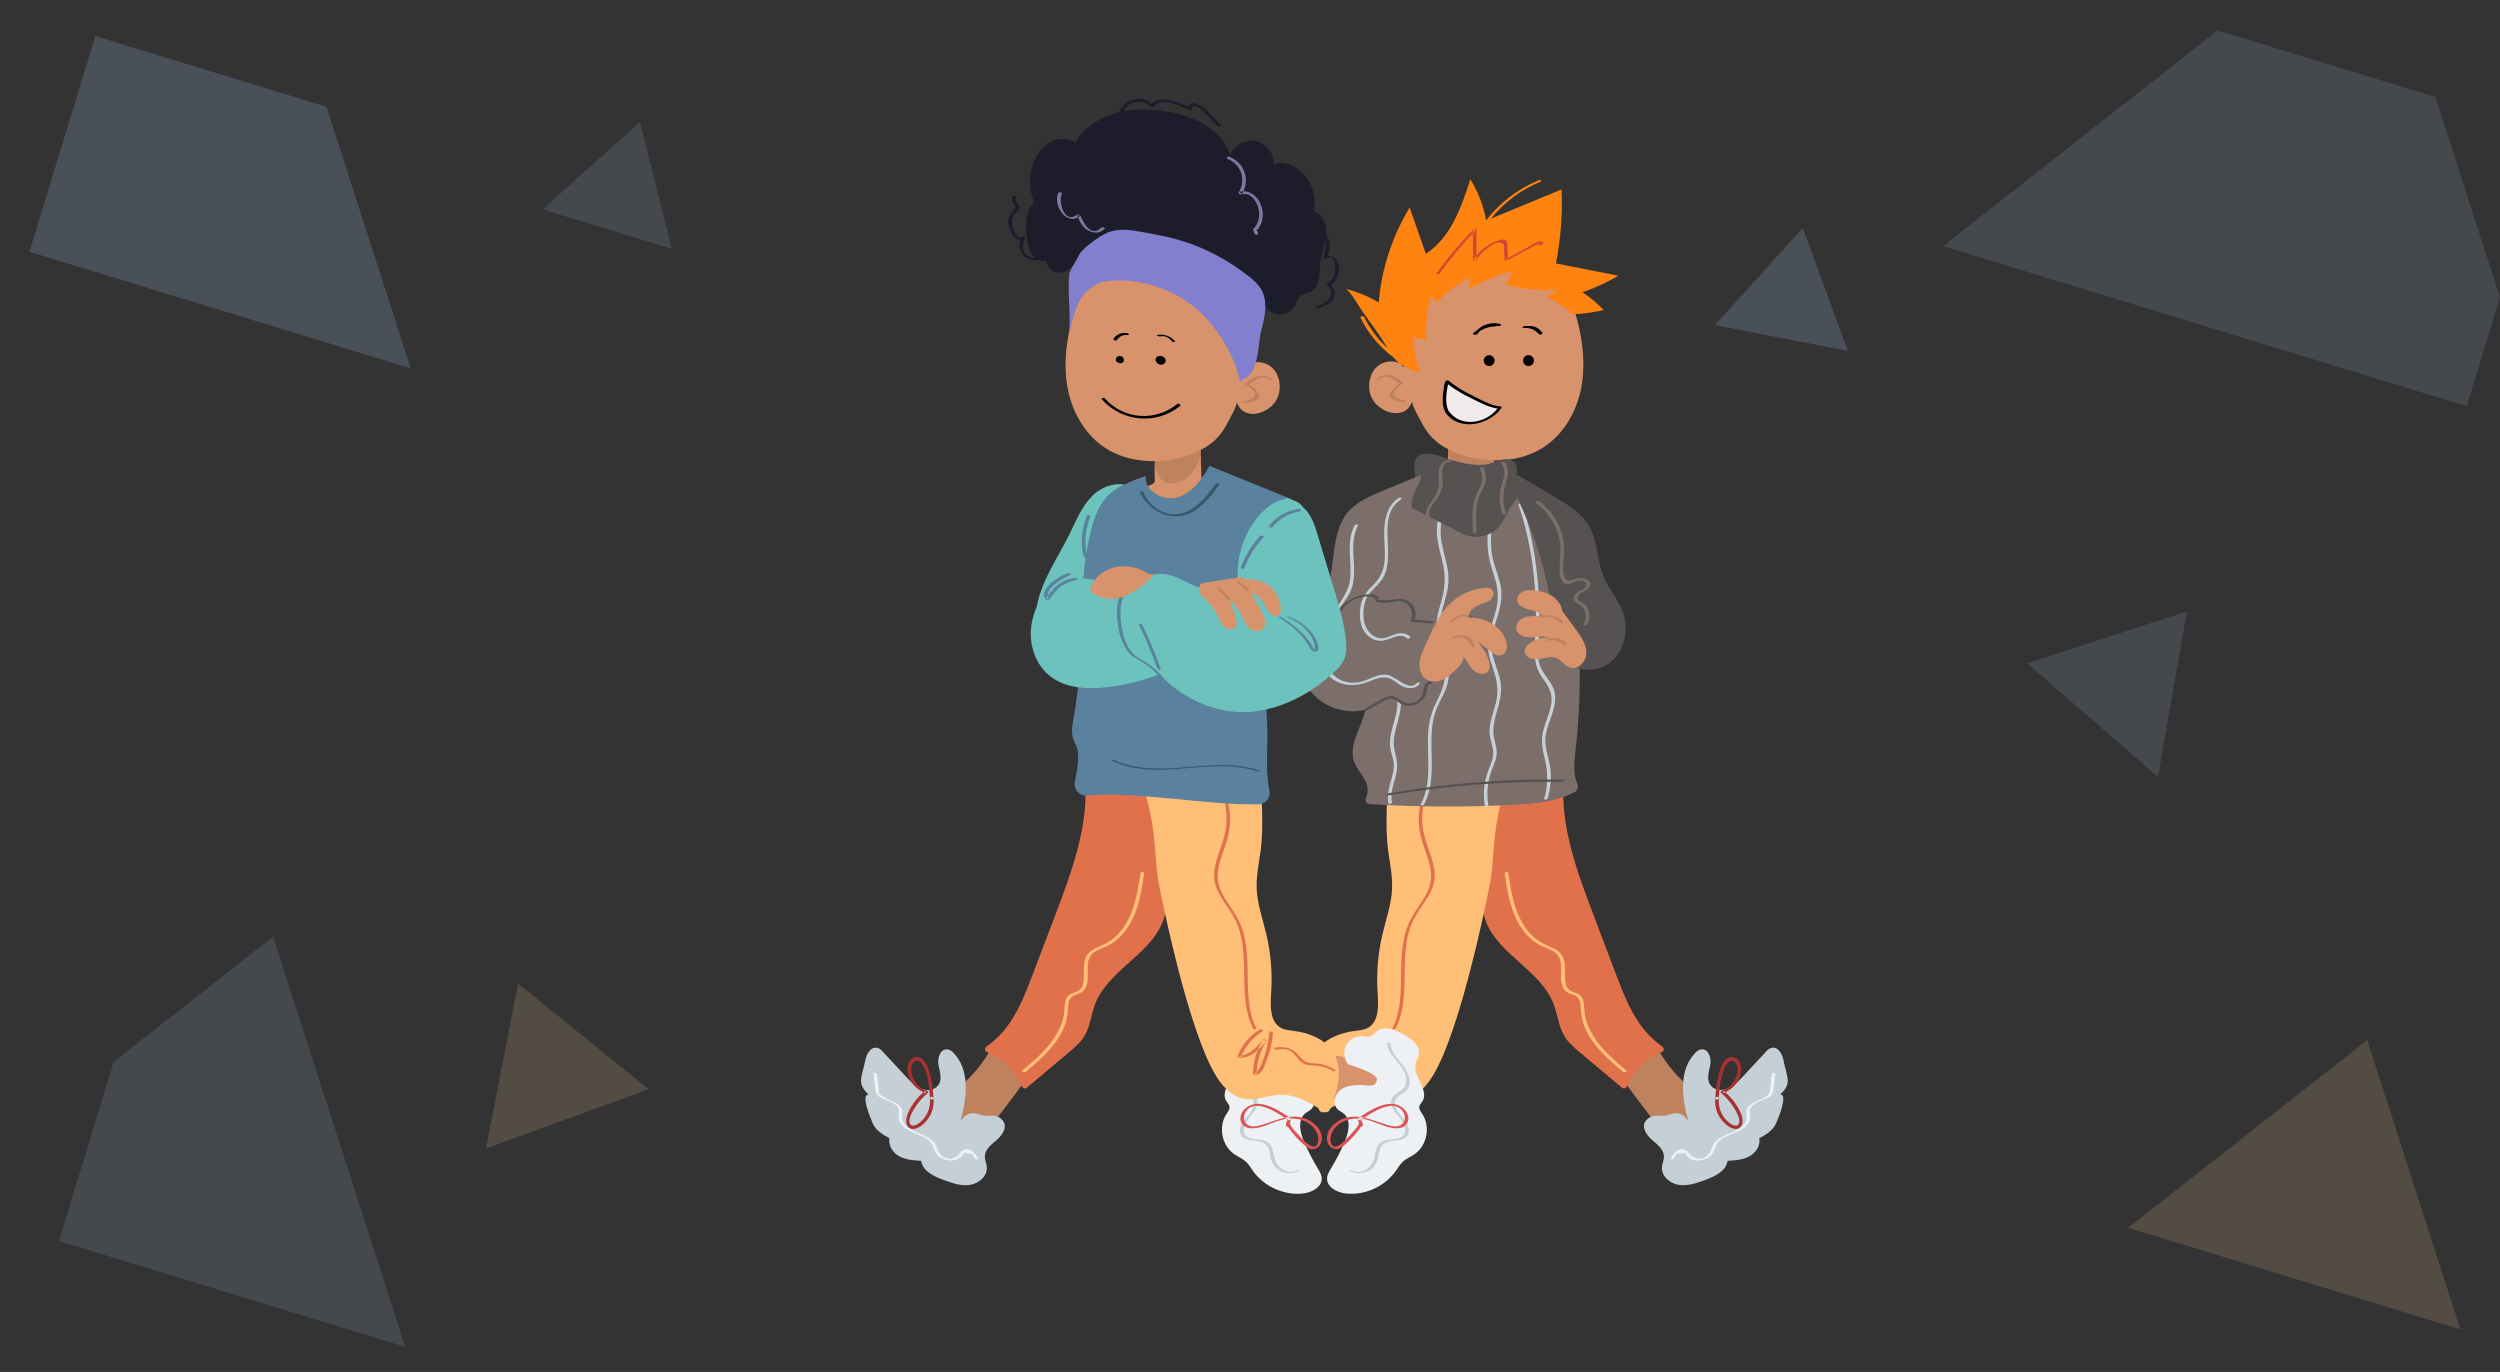 <svg viewBox="-75 -50 2050 1125" xmlns="http://www.w3.org/2000/svg" xmlns:xlink="http://www.w3.org/1999/xlink" overflow="visible">
    <rect x="-75" y="-50" width="2050" height="1125" fill="#333333" stroke="none"/>
    <defs>
        <rect id="mastersceneback-to-back-path-1" x="0" y="0" width="2010" height="1000"/>
    </defs>
    <g id="Master/Scene/Back to Back" stroke="none" stroke-width="1" fill="none" fill-rule="evenodd">
        <g id="Background" transform="scale(1 1)">
            <defs>
                <rect id="backgroundtriangles-path-1" x="0" y="0" width="2010" height="1000"/>
            </defs>
            <g id="Background/Triangles" stroke="none" stroke-width="1" fill="none" fill-rule="evenodd">
                <mask id="backgroundtriangles-mask-2" fill="#fff">
                    <use xlink:href="#backgroundtriangles-path-1"/>
                </mask>
                <g id="Mask" opacity=".45"/>
                <polygon id="Triangle" fill="#8A9CB2" fill-rule="nonzero" opacity=".45" mask="url(#backgroundtriangles-mask-2)" transform="translate(95, 894.5) rotate(17) translate(-95, -894.5)" points="95 710 352 1079 -162 1079"/>
                <polygon id="Triangle" fill="#8A9CB2" opacity=".45" mask="url(#backgroundtriangles-mask-2)" transform="translate(1818, 50.5) rotate(17) translate(-1818, -50.5)" points="1818 -134 2075 235 1561 235"/>
                <polygon id="Triangle" fill="#9DC0E1" opacity=".45" mask="url(#backgroundtriangles-mask-2)" transform="translate(70, 0.5) rotate(17) translate(-70, -0.5)" points="70 -184 327 185 -187 185"/>
                <polygon id="Triangle" fill="#D0AB7B" opacity=".45" mask="url(#backgroundtriangles-mask-2)" transform="translate(1817, 963.5) rotate(17) translate(-1817, -963.5)" points="1817 795.5 2051 1131.5 1583 1131.5"/>
                <polygon id="Triangle" fill="#8A9CB2" fill-rule="nonzero" opacity=".45" mask="url(#backgroundtriangles-mask-2)" transform="translate(1679.612, 495.907) rotate(41) translate(-1679.612, -495.907)" points="1679.612 436.907 1750.612 554.907 1608.612 554.907"/>
                <polygon id="Triangle" fill="#8A9CB2" opacity=".45" mask="url(#backgroundtriangles-mask-2)" transform="translate(436.376, 93.9) rotate(17) translate(-436.376, -93.9)" points="436.376 47.9 491.876 139.9 380.876 139.9"/>
                <polygon id="Triangle" fill="#9DC0E1" opacity=".45" mask="url(#backgroundtriangles-mask-2)" transform="translate(1394.5, 182) rotate(11) translate(-1394.5, -182)" points="1394.5 136 1450 228 1339 228"/>
                <polygon id="Triangle" fill="#D0AB7B" opacity=".45" mask="url(#backgroundtriangles-mask-2)" transform="translate(370, 812) rotate(-20) translate(-370, -812)" points="370 753 441 871 299 871"/>
            </g>
        </g>
        <g transform="translate(639, 34) scale(1 1)" id="Master/Character/Standing">
            <g id="Master/Character/Standing" stroke="none" stroke-width="1" fill="none" fill-rule="evenodd">
                <g id="Lower Body Standing" transform="translate(328, 543) scale(1 1)">
                    <g id="Lower Body Standing/Running Shoes" stroke="none" stroke-width="1" fill="none" fill-rule="evenodd">
                        <g id="left" transform="translate(155.633, 0.585)">
                            <g id="shoe" transform="translate(126.678, 221.522)">
                                <path d="M77.848,53.901 C62.144,45.163 48.65,32.491 38.942,17.367 C34.14,9.884 28.846,0.856 19.992,0.053 C15.509,-0.354 11.051,1.644 7.687,4.634 C2.535,9.214 -0.368,16.217 0.037,23.099 C0.442,29.981 4.143,36.596 9.796,40.541 C8.902,40.113 45.255,87.569 45.255,87.569 L45.535,87.958 C54.638,89.511 64.425,86.254 70.782,79.554 C77.138,72.855 79.877,62.911 77.848,53.901" id="SKIN" fill="#d8936c"/>
                                <path d="M77.848,53.901 C62.144,45.163 48.65,32.491 38.942,17.367 C34.14,9.884 28.846,0.856 19.992,0.053 C15.509,-0.354 11.051,1.644 7.687,4.634 C2.535,9.214 -0.368,16.217 0.037,23.099 C0.442,29.981 4.143,36.596 9.796,40.541 C8.902,40.113 45.255,87.569 45.255,87.569 L45.535,87.958 C54.638,89.511 64.425,86.254 70.782,79.554 C77.138,72.855 79.877,62.911 77.848,53.901" id="SHADOW" fill-opacity=".12" fill="#000"/>
                                <path d="M60.254,70.316 C54.68,51.13 51.918,27.911 66.376,13.681 C67.435,12.639 68.716,11.808 70.167,11.492 C76.333,10.145 79.127,17.98 78.192,23.677 C77.218,29.626 74.48,36.11 78.652,41.128 C80.94,43.878 84.568,45.042 88.123,44.646 C95.263,43.853 100.167,38.694 104.764,33.745 C111.306,26.701 117.848,19.658 124.39,12.614 C124.972,11.987 125.611,11.407 126.346,10.968 C132.428,7.335 137.025,14.228 138.075,19.99 C140.546,33.559 145.782,39.017 135.538,48.253 C141.787,48.745 134.519,66.341 132.025,72.093 C129.533,77.844 123.739,81.34 118.227,84.323 C119.57,90.247 115.408,96.312 110.049,99.17 C104.689,102.029 98.403,102.423 92.339,102.759 C91.132,111.193 81.88,115.578 73.877,118.501 C66.931,121.038 59.617,123.616 52.306,122.504 C44.995,121.391 37.886,115.205 38.503,107.835 C38.75,104.884 40.173,102.086 40.12,99.125 C40.017,93.374 34.692,89.354 30.329,85.606 C25.286,81.274 20.566,73.822 26.544,68.525 C29.109,66.252 32.605,65.387 36.012,65.769 C38.765,66.077 42.571,65.738 45.651,64.468 C50.207,62.591 55.467,64.175 58.496,68.062 L60.254,70.316 Z" id="Fill-5" fill="#C5CFD6"/>
                                <path d="M48.515,100.764 C49.079,99.579 49.727,98.44 50.454,97.346 C52.629,96.93 54.803,96.515 56.977,96.1 C57.878,96.515 58.536,98.397 59.288,99.175 C60.624,100.554 62.344,101.504 64.178,102.038 C67.244,102.931 70.645,102.671 73.634,101.609 C76.637,100.541 79.274,98.553 80.708,95.67 C82.381,92.307 82.578,89.173 85.512,86.449 C88.244,83.911 91.773,82.509 95.187,81.145 C99.542,79.405 104.044,77.54 107.366,74.096 C108.696,72.717 109.878,71.105 110.458,69.254 C111.349,66.41 110.08,63.585 110.746,60.794 C112.304,54.261 123.769,53.396 127.941,49.192 C129.599,47.521 129.818,45.591 130.074,43.326 C130.53,39.287 130.932,35.242 131.361,31.201 C131.469,30.18 128.57,30.736 128.476,31.613 C128.08,35.343 127.696,39.076 127.288,42.805 C127.176,43.839 127.188,46.292 126.613,47.29 C125.31,49.553 122.282,50.871 120.092,52.014 C116.571,53.853 110.071,55.811 108.272,59.85 C107.058,62.577 108.435,65.562 107.895,68.382 C107.153,72.266 104.124,75.051 100.875,77.015 C96.197,79.845 90.723,81.02 86.077,83.94 C81.938,86.541 80.279,89.566 78.622,94.015 C75.926,101.252 67.041,103.586 61.63,97.659 C59.019,94.799 57.579,92.352 53.27,93.471 C49.339,94.492 47.353,97.785 45.63,101.176 C45.275,101.874 48.08,101.618 48.515,100.764" id="Fill-9" fill="#EDF1F4"/>
                                <path d="M82.2,51.521 C81.588,58.269 83.604,64.943 88.087,70.082 C90.922,73.332 96.729,78.413 101.45,76.043 C106.125,73.697 104.675,67.243 103.034,63.475 C99.947,56.382 95.054,50.327 89.146,45.394 C88.873,46.042 88.599,46.691 88.326,47.338 C94.806,45.141 100.092,40.377 102.358,33.817 C104.054,28.91 104.314,20.581 98.383,18.227 C85.163,12.982 82.571,44.728 82.2,51.521 C82.113,53.104 85.069,52.753 85.146,51.341 C85.646,42.211 86.523,30.598 91.975,22.905 C94.735,19.01 98.773,20.588 100.063,24.741 C100.861,27.304 100.561,30.209 99.794,32.751 C98.03,38.595 93.517,43.245 87.754,45.2 C86.958,45.469 86.034,46.393 86.933,47.144 C90.975,50.519 94.486,54.388 97.263,58.872 C99.004,61.684 103.83,69.187 101.25,72.805 C99.984,74.58 97.252,73.834 95.804,72.986 C95.013,72.521 94.242,71.982 93.523,71.412 C91.609,69.89 89.972,68.039 88.647,65.988 C85.804,61.587 84.675,56.535 85.146,51.341 C85.289,49.77 82.328,50.111 82.2,51.521" id="Fill-11" fill="#AA3131"/>
                            </g>
                            <g id="leg">
                                <path d="M85.994,1.083 C78.93,41.718 93.819,82.606 108.455,121.167 C114.796,137.87 121.137,154.574 127.476,171.278 C133.822,187.995 140.392,205.095 152.13,218.583 C156.124,223.173 160.674,227.278 165.645,230.786 C167.23,231.905 166.896,234.326 165.094,235.041 C152.295,240.121 141.674,250.563 136.424,263.297 C135.749,264.936 133.649,265.414 132.292,264.274 L97.819,235.324 C93.301,231.529 88.707,227.649 85.556,222.661 C80.414,214.52 79.687,204.409 76.198,195.435 C65.658,168.326 32.167,155.747 21.13,128.837 C16.955,118.658 16.457,107.405 16.015,96.413 C14.696,63.713 1.317,32.7 2.84217094e-13,-5.68434189e-14 C23.612,3.169 59.602,2.293 83.376,0.733" id="Fill-3" fill="#E0714B"/>
                                <path d="M36.174,88.564 C38.43,103.671 40.815,119.387 49.341,132.429 C53.101,138.181 57.941,143.265 63.889,146.769 C69.436,150.038 77.495,151.085 80.737,157.235 C85.109,165.525 78.939,178.602 86.445,185.316 C88.634,187.273 91.572,187.523 94.078,188.863 C97.893,190.902 98.281,194.829 98.504,198.754 C98.884,205.451 100.204,211.685 103.187,217.741 C109.961,231.498 122.024,241.912 133.593,251.567 C134.296,252.154 136.957,251.041 136.299,250.492 C125.69,241.637 114.873,232.269 107.824,220.199 C104.498,214.503 102.231,208.171 101.613,201.585 C101.094,196.053 101.83,189.83 95.851,187.223 C92.615,185.813 89.332,185.397 87.412,182.076 C86.275,180.107 85.945,177.723 85.759,175.498 C85.316,170.22 86.155,164.761 84.796,159.578 C83.385,154.197 79.412,151.368 74.503,149.294 C67.911,146.508 62.118,143.363 57.212,138.029 C44.664,124.384 41.705,105.427 39.071,87.787 C38.949,86.97 36.032,87.617 36.174,88.564" id="Fill-7" fill="#FFBF77"/>
                            </g>
                        </g>
                        <g id="right" transform="translate(-40, -0)">
                            <g id="shoe" transform="translate(0, 216.193)">
                                <path d="M82.622,19.813 C74.226,22.57 65.369,25.36 56.7,23.644 C53.737,23.058 50.758,21.947 47.781,22.462 C41.04,23.628 38.5,31.84 37.546,38.616 C36.305,47.437 36.187,58.112 43.461,63.255 C45.073,64.396 47.041,65.164 49.002,64.94 C50.494,64.77 51.857,64.049 53.208,63.392 C62.806,58.72 73.666,56.677 84.305,57.543 C85.778,57.663 87.375,57.809 88.625,57.019 C90.043,56.123 90.543,54.326 90.93,52.693 C92.596,45.667 94.248,38.2 91.966,31.348 C89.684,24.497 81.833,18.973 75.221,21.876" id="SKIN" fill="#d8936c"/>
                                <path d="M40.914,42.396 C42.311,48.634 47.039,46.719 53.43,46.565 C59.475,46.419 65.951,46.854 70.781,50.492 C75.611,54.129 77.604,62.03 73.293,66.27 C71.8,67.739 69.797,68.575 68.19,69.918 C61.908,75.175 64.034,85.223 67.236,92.763 C70.469,100.376 74.243,107.756 78.522,114.833 C80.022,117.313 81.629,119.892 81.81,122.785 C82.266,130.065 73.859,134.626 66.61,135.441 C50.947,137.205 34.584,129.877 25.469,117.018 C23.66,114.468 22.098,111.698 19.817,109.56 C16.927,106.85 13.113,105.371 9.872,103.092 C-0.216,96.001 -3.118,80.509 3.719,70.249 C4.985,68.346 6.61,66.29 6.151,64.051 C5.83,62.484 4.555,61.322 3.683,59.981 C-2.219,50.913 11.428,39.789 9.159,29.209 C8.55,26.369 6.8,23.836 6.435,20.955 C5.576,14.193 12.234,9.123 18.078,5.615 C25.229,1.323 34.864,-2.839 41.217,2.565 C42.903,4.001 44.207,6.047 46.315,6.725 C48.147,7.314 50.118,6.709 52.031,6.49 C57.593,5.852 63.398,8.879 66.06,13.804 C68.72,18.73 68.069,25.246 64.487,29.546 C64.487,29.546 39.65,36.756 40.914,42.396" id="Fill-18" fill="#EDF1F4"/>
                                <path d="M29.901,12.732 C29.1,20.866 22.761,25.836 18.364,32.117 C15.011,36.904 11.981,44.398 15.767,49.819 C17.446,52.22 20.149,53.279 22.437,54.943 C27.044,58.292 27.025,62.743 24.357,67.465 C21.191,73.066 13.1,78.564 15.091,85.882 C16.582,91.361 22.717,91.696 27.379,92.284 C31.24,92.772 35.166,93.475 37.406,97.045 C39.09,99.729 39.304,103.076 39.96,106.095 C42.314,116.942 53.141,121.696 63.031,117.05 C64.751,116.242 62.042,116.404 61.375,116.717 C53.312,120.504 45.086,114.184 43.156,106.672 C41.866,101.653 41.905,95.647 36.709,92.907 C32.171,90.514 26.651,91.798 22.044,89.7 C14.187,86.122 18.996,77.397 22.848,72.735 C26.22,68.655 31.537,62.52 28.173,56.92 C25.044,51.708 17.685,51.467 16.986,44.32 C15.697,31.152 31.564,24.496 32.798,11.956 C32.832,11.628 29.984,11.889 29.901,12.732" id="Fill-26" fill="#C5CFD6"/>
                                <path d="M56.715,74.129 C47.472,67.68 31.152,56.524 19.954,65.063 C16.092,68.008 13.392,73.741 16.37,78.211 C19.089,82.288 24.341,82.432 28.691,81.677 C37.043,80.228 44.3,75.412 52.794,74.268 C62.008,73.026 72.61,75.953 77.323,84.662 C79.023,87.803 80.227,93.077 77.441,96.064 C73.804,99.962 65.564,90.384 63.636,88.292 C61.291,85.749 57.646,82.305 56.201,79.195 C55.736,78.191 55.596,78.888 55.806,77.256 C55.922,76.348 56.407,75.307 56.811,74.486 C57.188,73.718 54.357,73.991 53.921,74.878 C53.393,75.954 52.036,78.695 52.531,79.901 C52.658,80.209 53.143,80.219 53.234,80.397 C54.215,80.887 54.941,81.635 55.408,82.64 C56.092,83.584 56.797,84.511 57.524,85.421 C60.426,89.056 63.671,92.449 67.222,95.457 C69.1,97.047 71.069,98.839 73.64,99.069 C78.137,99.472 81.341,95.663 81.864,91.479 C82.611,85.5 78.317,79.935 73.624,76.77 C60.209,67.721 45.944,75.077 32.441,79.316 C28.404,80.582 23.258,81.543 19.946,78.217 C16.771,75.025 17.913,70.01 20.637,66.957 C28.955,57.636 46.507,69.994 54.017,75.234 C54.816,75.792 57.439,74.634 56.715,74.129" id="Fill-28" fill="#DD5252"/>
                            </g>
                            <g id="leg" transform="translate(72.159, 0)">
                                <path d="M146.848,101.538 C148.518,93.308 149.561,84.973 150.079,76.591 C151.271,57.341 153.692,37.91 160.212,19.765 C161.002,17.568 161.462,16.039 160.706,15.529 C159.255,14.549 158.824,12.614 157.399,11.597 C144.285,2.234 127.47,-0.759 111.383,0.157 C95.295,1.073 80.294,-0.919 64.82,3.573 C63.477,23.27 61.503,49.626 63.952,69.216 C65.285,79.896 67.745,90.522 67.369,101.279 C66.917,114.193 62.413,126.565 59.443,139.142 C55.723,154.893 54.389,171.207 55.502,187.353 C56.228,197.868 56.654,211.049 47.321,215.944 C44.238,217.561 40.656,217.831 37.202,218.27 C24.625,219.873 11.496,224.867 4.748,235.601 C-4.008,249.531 0.832,267.335 7.352,282.839 C8.271,285.023 10.972,285.832 12.903,284.456 C24.066,276.5 36.758,269.818 50.265,270.856 C58.831,271.515 67.16,275.282 75.703,274.371 C91.106,272.727 100.662,257.183 107.081,243.086 C124.998,203.738 140.682,131.941 146.848,101.538" id="Fill-15" fill="#FFBF77"/>
                                <path d="M53.998,219.998 C54.698,228.06 56.48,235.939 59.56,243.435 C61.232,247.501 63.266,254.981 68.764,254.217 C69.335,254.137 70.441,253.809 70.42,253.06 C70.134,243.172 67.332,233.949 62.161,225.525 C61.263,225.896 60.364,226.268 59.466,226.641 C65.149,233.452 71.625,240.299 81.08,240.417 C81.512,240.423 83.405,240.035 83.102,239.238 C79.555,229.935 73.282,222.407 64.809,217.177 C64.041,216.703 61.358,217.843 62.492,218.543 C70.696,223.606 76.769,231.008 80.203,240.015 C80.877,239.621 81.551,239.228 82.225,238.836 C73.465,238.726 67.354,231.748 62.161,225.525 C61.577,224.825 58.862,225.658 59.466,226.641 C64.56,234.939 67.241,244.112 67.521,253.838 C68.074,253.452 68.626,253.067 69.178,252.682 C65.082,253.252 61.052,239.162 60.121,236.157 C58.411,230.636 57.395,224.975 56.896,219.222 C56.818,218.329 53.906,218.934 53.998,219.998" id="Fill-20" fill="#E0714B"/>
                                <path d="M96.39,10.939 C93.557,19.793 90.717,28.742 89.584,38.004 C88.396,47.732 89.824,56.762 92.927,65.99 C95.607,73.956 99.086,81.981 99.355,90.508 C99.652,99.945 95.023,107.604 89.882,115.102 C84.886,122.39 80.481,129.537 78.144,138.153 C76.078,145.773 75.356,153.686 75.017,161.55 C74.218,180.082 76.082,199.776 67.441,216.854 C67.271,217.19 69.929,217.041 70.293,216.321 C78.448,200.205 77.26,181.728 77.792,164.192 C78.064,155.276 78.652,146.266 80.996,137.62 C83.332,129.003 87.738,121.857 92.735,114.569 C97.231,108.01 101.578,101.17 102.191,93.033 C102.83,84.543 99.703,76.357 96.96,68.488 C93.793,59.403 91.462,50.588 92.128,40.873 C92.845,30.417 96.068,20.327 99.242,10.406 C99.394,9.93 96.618,10.228 96.39,10.939" id="Fill-22" fill="#E0714B"/>
                                <path d="M52.272,231.954 C43.855,231.026 38,232.165 32.501,238.843 C29.515,242.469 26.699,244.728 21.697,244.878 C19.671,244.938 17.677,244.994 15.67,245.333 C11.113,246.102 6.947,247.824 3.038,250.264 C1.378,251.3 3.871,251.842 4.863,251.223 C10.435,247.745 15.72,247.004 22.122,246.606 C24.642,246.45 26.97,246.222 29.205,244.948 C31.719,243.514 33.418,241.153 35.214,238.962 C37.637,236.006 39.927,233.815 43.986,233.362 C46.357,233.098 48.815,233.437 51.171,233.697 C52.355,233.827 54.22,232.169 52.272,231.954" id="Fill-24" fill="#E0714B"/>
                            </g>
                        </g>
                    </g>
                </g>
                <g id="Head" transform="translate(353, 13) scale(1 1)">
                    <g id="Head/Spikes" stroke="none" stroke-width="1" fill="none" fill-rule="evenodd">
                        <g id="face" transform="translate(55, 117.165)">
                            <path d="M105.077,182.108 C104.458,181.782 103.819,181.398 103.498,180.777 C103.227,180.252 103.225,179.635 103.228,179.045 C103.265,172.692 103.301,166.338 103.336,159.986 C92.972,156.534 82.228,154.219 71.361,153.097 C69.472,152.902 65.29,149.862 65.29,149.862 C65.529,158.974 65.371,168.097 64.818,177.196 C58.982,178.151 53.068,178.627 47.155,178.615 C51.109,182.82 55.064,187.024 59.019,191.229 C68.079,200.861 78.473,211.147 91.671,211.954 C98.898,212.395 106.264,209.685 111.483,204.666 C116.702,199.646 119.696,192.391 119.537,185.152 C114.559,185.501 109.491,184.433 105.077,182.108" id="SKIN" fill="#d8936c"/>
                            <path d="M65.082,155.033 C64.728,155.861 64.951,156.812 65.195,157.679 C66.903,163.731 69.504,169.673 73.796,174.267 C78.09,178.863 84.272,181.969 90.543,181.501 C92.166,181.38 93.79,181.018 95.225,180.25 C96.419,179.61 97.456,178.703 98.35,177.686 C103.356,171.986 103.564,163.65 103.508,156.064 C103.505,155.754 103.49,155.412 103.275,155.188 C103.105,155.012 102.849,154.955 102.608,154.906 C91.026,152.579 79.2,151.477 67.389,151.627 C66.445,151.638 65.45,151.674 64.65,152.175 C63.852,152.676 63.373,153.815 63.904,154.596" id="SHADOW" fill-opacity=".12" fill="#000"/>
                            <path d="M30.298,87.115 C24.726,80.638 13.67,80.745 7.29,86.427 C0.911,92.108 -0.792,101.926 1.944,110.018 C6.674,124.007 30.452,132.278 36.044,114.621 C35.19,117.321 41.375,127.798 42.793,130.652 C45.754,136.614 49.409,142.192 54.406,146.653 C64.767,155.898 78.959,160.687 92.516,162.515 C110.07,164.884 128.722,162.253 143.611,152.659 C159.548,142.39 169.969,124.847 174.069,106.338 C178.168,87.829 176.399,68.409 171.759,50.028 C169.581,41.399 166.684,32.743 161.254,25.692 C156.528,19.556 150.094,14.927 143.292,11.224 C118.932,-2.037 87.894,-3.634 63.483,9.533 C36.611,24.026 20.764,56.689 27.78,86.702 C28.758,86.148 29.632,85.414 30.347,84.548" id="SKIN" fill="#d8936c"/>
                            <path d="M9.207,96.887 C15.195,92.009 21.233,96.722 25.812,100.856 C25.956,100.505 26.102,100.155 26.244,99.804 C24.14,101.035 22.258,102.471 20.669,104.333 C19.555,105.639 17.009,108.514 17.462,110.39 C18.355,114.094 25.588,115.306 28.697,115.699 C29.872,115.846 31.744,114.215 29.802,113.97 C26.52,113.557 19.495,112.138 21.459,107.128 C22.53,104.395 25.666,102.153 28.064,100.748 C28.348,100.583 28.875,100.036 28.497,99.696 C22.026,93.856 14.495,90.125 6.865,96.342 C5.566,97.401 8.435,97.517 9.207,96.887" id="SKIN" fill="#d8936c"/>
                            <path d="M9.207,96.887 C15.195,92.009 21.233,96.722 25.812,100.856 C25.956,100.505 26.102,100.155 26.244,99.804 C24.14,101.035 22.258,102.471 20.669,104.333 C19.555,105.639 17.009,108.514 17.462,110.39 C18.355,114.094 25.588,115.306 28.697,115.699 C29.872,115.846 31.744,114.215 29.802,113.97 C26.52,113.557 19.495,112.138 21.459,107.128 C22.53,104.395 25.666,102.153 28.064,100.748 C28.348,100.583 28.875,100.036 28.497,99.696 C22.026,93.856 14.495,90.125 6.865,96.342 C5.566,97.401 8.435,97.517 9.207,96.887" id="SHADOW" fill-opacity=".12" fill="#000"/>
                        </g>
                        <g id="hair" transform="translate(36, 49.165)">
                            <path d="M194.606,93.488 C204.867,89.986 214.768,85.43 224.103,79.916 L172.866,69.855 C176.823,49.908 178.37,29.483 177.461,9.167 C158.154,17.16 138.846,25.153 119.539,33.146 C130.262,19.872 144.099,9.492 160.003,2.949 C161.863,2.184 160.182,1.079 158.826,1.636 C141.76,8.658 126.931,19.949 115.676,34.446 C113.424,22.582 109.008,11.133 102.701,0.836 C95.287,23.904 86.535,48.779 66.195,61.947 C61.771,49.304 57.346,36.662 52.922,24.018 C38.614,47.533 29.851,74.398 27.544,101.827 C18.96,96.799 9.654,93.006 0.001,90.603 C4.138,91.633 11.858,106.11 14.502,109.707 C19.71,116.793 24.8,123.966 29.767,131.223 C31.452,133.685 33.029,136.469 34.653,139.228 C26.794,131.963 20.302,123.329 15.483,113.617 C14.889,112.421 12.036,113.285 12.585,114.393 C18.995,127.31 28.195,138.351 39.685,146.891 C40.214,147.562 40.76,148.205 41.326,148.808 C46.295,154.113 55.118,157.647 61.894,159.764 C58.502,150.304 56.299,140.419 55.352,130.414 C59.096,131.183 62.84,131.953 66.584,132.722 C66.03,120.605 67.344,108.405 70.466,96.684 C72.075,98.391 73.682,100.098 75.291,101.806 C82.836,93.727 91.696,86.878 101.415,81.608 C101.53,84.531 101.644,87.454 101.759,90.377 C112.91,84.576 124.575,79.765 136.574,76.021 C135.137,79.813 133.702,83.605 132.265,87.396 C146.138,91.17 160.684,92.457 175.004,91.175 C171.901,93.072 168.796,94.968 165.692,96.865 C172.42,100.708 178.877,105.025 185.001,109.772 C183.722,110.04 182.444,110.306 181.165,110.574 C191.713,112.593 201.545,109.927 212.075,108.163 C206.881,102.581 201,97.64 194.606,93.488" id="Fill-11" fill="#ff8310"/>
                            <path d="M77.474,78.166 C86.516,65.395 96.559,53.423 107.562,42.297 C106.635,42.436 105.707,42.575 104.781,42.714 C104.803,50.883 104.826,59.052 104.849,67.221 C104.851,68.094 107.366,67.184 107.631,66.803 C111.369,61.439 116.154,56.973 122.011,53.99 C124.318,52.814 125.412,52.098 127.928,53.043 C130.517,54.017 130.014,54.427 130.177,56.806 C130.414,60.282 130.593,63.763 130.801,67.241 C130.848,68.013 132.84,67.331 133.122,67.181 C137.401,64.893 141.68,62.603 145.959,60.315 C147.956,59.247 149.953,58.18 151.95,57.111 C153.091,56.502 154.232,55.892 155.372,55.281 C156.52,54.257 157.823,54.027 159.283,54.592 C160.03,54.348 160.778,54.104 161.525,53.859 C161.334,53.821 161.144,53.784 160.953,53.746 C160.16,53.589 157.576,54.844 159.133,55.153 C162.561,55.833 164.162,51.322 159.645,51.836 C155.886,52.263 151.732,55.64 148.495,57.371 C142.789,60.422 137.084,63.474 131.378,66.524 C132.152,66.505 132.926,66.484 133.7,66.464 C133.526,63.565 133.352,60.667 133.179,57.769 C133.072,55.972 133.401,53.284 132.374,51.688 C131.006,49.562 128.316,50.195 126.291,50.819 C117.592,53.502 110.123,59.458 104.964,66.861 C105.892,66.722 106.82,66.583 107.746,66.444 C107.724,58.275 107.701,50.106 107.678,41.937 C107.675,40.991 105.167,42.08 104.896,42.354 C93.892,53.481 83.85,65.453 74.807,78.225 C74.135,79.174 76.992,78.848 77.474,78.166" id="Fill-13" fill="#ce4832"/>
                        </g>
                    </g>
                </g>
                <g id="Upper Body" transform="translate(244, 295) scale(1 1)">
                    <g id="Upper Body/Turtle Neck" stroke="none" stroke-width="1" fill="none" fill-rule="evenodd">
                        <g id="tirsi" transform="translate(151.165, -7)">
                            <path d="M182.832,242.756 C188.128,196.365 187.289,149.279 180.346,103.107 C178.138,88.424 175.251,73.636 168.777,60.276 C162.303,46.915 151.827,34.967 138.044,29.449 C129.091,25.864 119.285,25.15 109.659,24.551 C98.458,23.855 87.147,23.265 76.067,25.051 C69.128,26.169 62.374,28.206 55.645,30.236 C44.417,33.625 32.202,37.748 26.084,47.755 C23.505,51.975 22.288,56.864 21.105,61.667 C16.023,82.322 10.94,102.977 5.858,123.632 L10.965,207.28 C8.77,222.837 -3.903,237.644 1.201,252.502 C3.443,259.029 8.84,264.053 11.362,270.476 C12.805,274.147 12.584,278.833 10.844,282.234 C9.683,284.504 11.34,287.214 13.886,287.371 C53.224,289.8 92.7,289.992 132.06,287.944 C149.2,287.052 167.061,285.497 182.069,277.504 C184.415,276.254 185.334,273.407 184.28,270.968 C180.607,262.471 181.753,252.202 182.832,242.756" id="Fill-1" fill="#7C6E6B"/>
                            <path d="M77.343,9.371 C80.233,28.224 68.83,45.329 69.069,64.008 C69.188,73.316 72.258,82.195 74.194,91.22 C76.478,101.873 75.529,111.273 72.514,121.649 C69.991,130.333 67.752,138.734 69.016,147.821 C70.254,156.72 73.675,165.146 75.198,173.988 C77.06,184.797 73.968,193.143 69.122,202.701 C65.205,210.428 62.807,218.236 62.083,226.871 C60.387,247.115 65.829,268.874 55.747,287.673 C55.089,288.899 57.989,288.636 58.455,287.768 C67.05,271.743 64.542,253.575 64.614,236.158 C64.653,227.174 65.349,218.04 68.668,209.584 C72.187,200.623 78.213,192.799 78.767,182.899 C79.255,174.177 76.351,165.74 74.145,157.414 C71.486,147.38 70.816,138.183 73.482,128.056 C75.96,118.642 79.314,109.653 78.543,99.767 C77.78,89.985 74.21,80.7 72.68,71.045 C69.266,49.516 83.522,30.015 80.241,8.607 C80.087,7.6 77.174,8.268 77.343,9.371" id="Fill-3" fill="#C5CFD6"/>
                            <path d="M32.25,285.774 C30.707,278.178 33.605,271.247 35.413,263.991 C37.152,257.003 36.559,251.546 34.687,244.655 C30.716,230.044 40.25,217.433 39.598,202.957 C39.532,201.519 36.619,202.03 36.672,203.217 C37.299,217.108 27.99,229.703 31.326,243.678 C32.337,247.913 33.912,251.861 33.775,256.293 C33.667,259.812 32.781,263.255 31.845,266.629 C30.011,273.241 27.95,279.653 29.352,286.55 C29.604,287.794 32.51,287.055 32.25,285.774" id="Fill-5" fill="#C5CFD6"/>
                            <path d="M114.545,12.447 C113.087,32.712 110.345,53.35 110.612,73.676 C110.74,83.381 113.269,91.951 116.256,101.081 C119.239,110.196 119.962,118.53 117.614,127.924 C115.523,136.29 112.066,144.361 111.103,152.986 C110.151,161.505 112.723,169.202 115.416,177.158 C118.548,186.411 119.866,194.732 117.448,204.375 C115.449,212.35 112.064,220.257 112.297,228.62 C112.444,233.854 114.72,238.634 115.2,243.799 C115.73,249.483 113.268,254.509 111.297,259.662 C107.671,269.141 106.729,279.065 108.414,289.065 C108.528,289.743 111.447,289.096 111.312,288.29 C109.643,278.387 110.594,268.576 114.163,259.184 C115.637,255.308 117.456,251.519 118,247.367 C118.587,242.886 117.219,238.813 116.187,234.514 C113.899,224.981 116.867,216.242 119.444,207.116 C121.703,199.116 122.626,191.629 120.513,183.481 C118.311,174.987 114.161,166.926 113.778,158.028 C113.383,148.851 116.861,140.133 119.381,131.473 C121.766,123.277 123.051,115.22 121.049,106.79 C118.909,97.777 114.903,89.477 113.915,80.169 C112.738,69.081 114.126,57.783 114.922,46.714 C115.762,35.033 116.603,23.352 117.442,11.671 C117.479,11.171 114.611,11.523 114.545,12.447" id="Fill-7" fill="#C5CFD6"/>
                            <path d="M136.001,41.956 C146.639,72.983 150.787,106.683 150.309,139.395 C150.093,154.188 145.891,170.132 155.131,183.004 C160.152,190.001 164.256,195.995 162.904,205.022 C161.779,212.53 158.318,219.443 156.375,226.737 C154.066,235.406 155.685,242.574 157.764,251.101 C160.351,261.714 160.05,272.496 157.047,282.979 C156.723,284.111 159.651,283.722 159.956,282.658 C162.313,274.431 163.114,265.887 162.013,257.382 C160.885,248.682 156.928,240.496 158.201,231.575 C160.139,218.007 170.847,204.039 163.659,190.362 C159.839,183.092 153.737,178 152.448,169.458 C151.151,160.861 152.881,151.747 153.132,143.092 C153.596,127.068 152.742,110.989 150.798,95.081 C148.564,76.797 144.879,58.623 138.899,41.18 C138.522,40.077 135.638,40.895 136.001,41.956" id="Fill-9" fill="#C5CFD6"/>
                            <path d="M29.286,280.235 C76.338,272.222 124.021,268.474 171.748,269.08 C172.979,269.095 174.774,267.25 172.819,267.225 C124.846,266.617 76.916,270.34 29.618,278.395 C28.151,278.645 27.305,280.572 29.286,280.235" id="Fill-11" fill="#565251"/>
                            <path d="M133.78,25.178 C132.797,19.172 136.907,12.137 132.926,7.407 C130.522,4.553 126.093,4.089 122.362,4.897 C118.631,5.704 115.211,7.52 111.509,8.447 C95.989,12.333 69.001,1.012 69.001,1.012 C63.113,-0.307 55.667,-1.102 52.204,3.652 C50.461,6.045 50.364,9.18 50.568,12.094 C51.057,19.103 52.618,27.08 47.83,32.396 C45.56,34.917 41.773,37.55 43.121,40.62 C43.707,41.953 45.133,42.732 46.464,43.413 C59.275,49.976 72.088,56.538 84.899,63.101 C88.352,64.87 91.849,66.655 95.645,67.569 C104.223,69.636 113.897,66.702 119.678,60.281 C124.897,54.485 126.839,46.538 131.781,40.523 C133.279,38.699 135.1,36.96 135.62,34.692 C136.349,31.509 134.307,28.397 133.78,25.178" id="Fill-23" fill="#565251"/>
                            <path d="M80.315,5.265 C77.193,5.228 74.546,6.288 72.631,8.759 C69.336,13.009 70.917,18.462 70.903,23.314 C70.885,29.914 67.895,34.884 64.074,40.136 C61.481,43.7 59.324,47.203 60.118,51.68 C60.295,52.686 63.207,52.017 63.015,50.935 C61.707,43.55 69.538,38.074 72.134,31.709 C73.43,28.534 73.934,25.257 73.828,21.861 C73.697,17.673 71.687,6.835 79.211,6.925 C80.362,6.938 82.269,5.288 80.315,5.265" id="Fill-26" fill="#7C6E6B"/>
                            <path d="M104.423,12.152 C106.611,17.41 107.038,22.334 104.453,27.567 C102.633,31.251 100.804,34.655 99.788,38.651 C97.637,47.117 98.196,55.963 98.729,64.58 C98.797,65.694 101.702,65.07 101.626,63.835 C101.042,54.373 100.453,44.473 103.613,35.333 C104.963,31.429 107.646,28.03 108.782,24.073 C110.019,19.771 109.002,15.447 107.32,11.407 C106.848,10.27 103.974,11.072 104.423,12.152" id="Fill-28" fill="#7C6E6B"/>
                            <path d="M121.995,8.108 C127.31,14.722 122.573,22.511 121.183,29.58 C119.864,36.276 120.584,43 122.898,49.409 C123.34,50.632 126.227,49.86 125.796,48.664 C122.837,40.468 123.028,32.564 125.467,24.305 C127.224,18.355 128.936,12.231 124.653,6.902 C123.88,5.939 121.112,7.009 121.995,8.108" id="Fill-30" fill="#7C6E6B"/>
                        </g>
                        <g id="left" transform="translate(282.4, 9.563)">
                            <path d="M90.156,112.807 C86.254,102.555 78.552,94.127 74.396,83.974 C69.046,70.9 69.853,55.656 62.95,43.331 C56.684,32.144 45.101,25.17 34.029,18.703 C24.369,13.06 12.041,5.643 2.38,2.27373675e-13 C2.38,2.27373675e-13 -0.167,5.678 0.009,9.197 C0.185,12.715 1.833,15.967 3.393,19.125 C20.47,53.69 30.975,91.488 34.18,129.908 C34.597,134.904 34.911,139.999 36.705,144.681 C42.536,159.899 64.107,165.204 77.756,156.298 C91.404,147.392 95.955,128.038 90.156,112.807" id="Fill-13" fill="#565251"/>
                            <path d="M19.199,23.957 C29.237,31.302 36.213,42.204 38.538,54.453 C39.839,61.311 38.915,67.866 38.554,74.742 C38.325,79.124 38.131,85.926 41.701,89.174 C45.479,92.612 49.828,87.959 53.859,87.578 C57.311,87.252 63.565,88.828 58.684,93.88 C57.616,94.986 55.768,95.488 54.482,96.269 C53.079,97.119 51.508,98.231 50.68,99.685 C48.522,103.478 51.354,105.05 54.244,106.814 C59.928,110.284 61.661,117.543 58.125,123.209 C57.301,124.53 60.243,124.515 60.883,123.49 C63.303,119.61 63.615,114.969 61.659,110.795 C60.619,108.576 59.076,106.841 57.027,105.517 C54.878,104.127 51.43,103.887 54.024,99.27 C54.832,97.833 57.823,96.902 59.211,96.031 C61.862,94.367 65.017,91.306 62.679,88.028 C60.387,84.813 54.711,85.206 51.453,86.033 C50.331,86.318 49.257,86.997 48.164,87.239 C44.022,88.154 42.582,85.666 41.889,82.466 C41.083,78.74 41.426,74.885 41.741,71.125 C42.277,64.716 42.547,58.532 41.133,52.207 C38.442,40.171 31.372,29.598 21.446,22.335 C20.465,21.616 17.895,23.002 19.199,23.957" id="Fill-15" fill="#7C6E6B"/>
                            <path d="M51.943,127.775 C48.441,123 44.94,118.226 41.438,113.451 L40.796,112.754 C40.142,107.559 36.663,102.997 32.26,100.162 C27.857,97.328 22.614,96.052 17.403,95.537 C14.37,95.236 11.191,95.2 8.411,96.449 C5.63,97.697 3.365,100.536 3.654,103.57 C4.051,107.742 8.634,110.072 12.699,111.091 C16.763,112.11 21.408,112.895 23.782,116.348 C19.287,116.739 14.65,116.193 10.336,117.516 C6.022,118.838 2.017,122.945 2.921,127.366 C3.915,132.235 9.896,134.21 14.863,134.053 C19.83,133.897 25.045,132.587 29.608,134.551 C23.924,133.875 17.994,135.594 13.552,139.205 C11.564,140.823 9.768,143.06 9.825,145.623 C9.933,150.521 16.296,152.648 21.143,151.943 C25.991,151.237 31.013,149.117 35.593,150.856 C40.052,152.548 42.742,157.502 47.308,158.881 C54,160.902 60.508,153.539 60.449,146.548 C60.388,139.558 56.078,133.412 51.943,127.775" id="SKIN" fill="#d8936c"/>
                            <path d="M29.348,136.859 C33.859,135.673 38.448,137.085 41.713,140.366 C42.554,141.211 45.306,140.072 44.38,139.143 C40.267,135.011 34.477,133.603 28.87,135.077 C27.101,135.543 27.571,137.326 29.348,136.859" id="SHADOW" fill-opacity=".12" fill="#000"/>
                            <path d="M24.253,117.533 C29.633,116.307 35.005,118.336 38.771,122.22 C39.388,122.856 42.116,121.807 41.478,121.148 C36.843,116.367 30.321,114.863 23.928,116.319 C22.192,116.715 22.52,117.928 24.253,117.533" id="SHADOW" fill-opacity=".12" fill="#000"/>
                        </g>
                        <g id="right" transform="translate(107, 10.374)">
                            <g id="arm">
                                <path d="M108.288,131.419 C101.974,134.058 96.481,126.118 94.871,119.466 C93.262,112.815 90.929,104.367 84.13,103.585 C91.373,88.873 94.829,72.315 94.075,55.935 C93.362,40.461 89.222,23.776 96.843,10.292 C98.632,7.127 100.929,3.107 100.191,3.12638804e-13 C89.512,4.451 78.833,8.902 68.153,13.354 C58.038,17.57 47.53,22.066 40.421,30.407 C24.661,48.898 31.57,77.977 20.608,99.659 C16.902,106.988 11.28,113.176 7.159,120.28 C-3.355,138.405 -2.501,163.18 11.136,179.089 C24.772,194.999 51.034,199.152 67.679,186.424 C70.707,184.11 73.809,181.178 77.619,181.301 C80.453,181.393 82.902,183.192 85.54,184.232 C92.722,187.065 101.807,183.414 105.03,176.399 C106.902,172.328 107.833,166.627 112.235,165.79 C110.059,154.454 108.738,142.953 108.288,131.419" id="Fill-32" fill="#7C6E6B"/>
                                <path d="M81.875,18.909 C71.792,25.594 69.823,38.211 70.04,49.479 C70.176,56.523 71.007,63.557 70.341,70.601 C69.559,78.869 66.404,85.213 60.426,90.921 C55.37,95.748 51.89,100.671 50.682,107.7 C49.56,114.231 49.77,121.683 53.185,127.548 C56.112,132.575 61.463,136.249 67.405,136.118 C74.418,135.963 82.576,128.485 88.865,134.136 C89.79,134.967 92.335,133.597 91.107,132.493 C87.669,129.403 83.02,129.517 78.794,130.774 C74.896,131.933 71.159,134.351 66.932,134.037 C62.723,133.725 58.987,130.933 56.641,127.564 C52.248,121.255 52.297,112.191 54.137,105.019 C56.204,96.955 62.252,93.405 67.11,87.327 C82.214,68.432 61.621,34.874 83.783,20.181 C85.417,19.098 83.029,18.144 81.875,18.909" id="Fill-34" fill="#C5CFD6"/>
                                <path d="M45.702,41.471 C38.822,54.71 43.311,69.554 42.269,83.703 C41.034,100.496 26.908,110.991 20.59,125.805 C15.547,137.629 14.738,152.041 22.945,162.721 C31.009,173.214 44.916,174.307 56.559,169.873 C62.662,167.55 68.676,164.29 75.167,167.196 C78.861,168.848 81.733,171.903 85.429,173.564 C90.017,175.627 95.618,175.602 99.055,171.571 C100.229,170.194 97.461,169.835 96.648,170.787 C90.332,178.197 79.202,164.668 72.156,163.909 C64.308,163.064 57.515,168.301 50.134,169.846 C29.128,174.243 16.691,154.291 20.348,135.615 C22.2,126.153 27.257,117.678 32.896,110.004 C37.45,103.808 42.3,97.917 44.177,90.282 C48.107,74.287 40.548,56.977 48.459,41.752 C49.192,40.34 46.264,40.389 45.702,41.471" id="Fill-36" fill="#C5CFD6"/>
                                <path d="M63.489,104.046 C66.463,104.665 69.417,105.025 72.466,104.919 C76.403,104.781 80.7,102.999 84.552,103.82 C91.274,105.251 94.764,113.415 91.874,119.424 C91.575,120.046 92.134,120.401 92.707,120.451 C98.11,120.907 103.514,121.364 108.919,121.82 C110.178,121.927 111.944,120.123 109.987,119.957 C104.583,119.501 99.178,119.043 93.775,118.587 L94.607,119.614 C97.202,114.218 95.532,107.713 90.725,104.081 C88.36,102.293 85.652,101.647 82.712,101.785 C76.625,102.073 71.376,103.575 65.215,102.293 C64.14,102.069 61.79,103.692 63.489,104.046" id="Fill-38" fill="#565251"/>
                                <path d="M64.717,102.06 C64.883,101.934 65.048,101.808 65.213,101.682 C65.378,101.557 65.561,101.308 65.508,101.084 C64.274,95.833 52.084,98.43 48.63,99.468 C41.488,101.614 35.409,106.263 31.623,112.69 C30.962,113.813 33.848,113.498 34.311,112.711 C36.817,108.458 40.236,105.016 44.604,102.671 C47.082,101.341 49.859,100.417 52.642,100 C54.291,99.753 55.947,99.702 57.611,99.799 C57.814,99.811 63.88,100.52 62.408,101.64 C61.125,102.617 64.011,102.598 64.717,102.06" id="Fill-40" fill="#565251"/>
                                <path d="M55.786,193.26 C58.964,191.483 62.14,189.705 65.317,187.928 C68.932,185.906 73.611,182.579 78.001,183.866 C80.28,184.534 82.217,187.3 84.555,188.253 C86.577,189.078 88.79,189.437 90.969,189.344 C94.655,189.188 98.177,187.729 100.848,185.178 C102.398,183.697 103.629,181.92 104.422,179.921 C105.094,178.226 105.336,170.989 107.96,171.269 C109.254,171.407 110.97,169.569 109.015,169.36 C105.682,169.003 103.547,170.944 102.705,174.111 C101.824,177.428 101.978,180.22 99.708,183.072 C95.98,187.753 89.593,188.658 84.555,185.514 C80.148,182.764 77.906,180.098 72.45,182.053 C66.239,184.28 60.311,188.556 54.562,191.772 C52.837,192.738 54.412,194.029 55.786,193.26" id="Fill-48" fill="#565251"/>
                            </g>
                            <g id="hand" transform="translate(98.94, 92.67)">
                                <path d="M70.902,42.864 C66.635,30.919 53.123,24.116 40.442,24.427 C39.807,19.136 45.256,15.194 50.29,13.446 C53.149,12.453 56.217,11.687 58.465,9.661 C60.714,7.636 61.712,3.802 59.626,1.61 C58.069,-0.026 55.518,-0.116 53.268,0.069 C34.263,1.632 16.975,16.001 11.963,34.4 L13.272,28.491 C10.374,34.864 7.477,41.236 4.579,47.608 C2.516,52.144 0.423,56.798 0.05,61.767 C-0.322,66.735 1.375,72.164 5.515,74.935 C9.581,77.655 15.126,77.228 19.537,75.113 C23.948,72.998 27.477,69.446 30.911,65.962 C33.544,63.29 36.363,60.171 36.243,56.422 C39.114,59.936 40.821,64.36 44.083,67.515 C47.344,70.67 53.272,71.947 56.142,68.432 C58.055,66.091 57.782,62.658 56.913,59.764 C55.104,53.744 51.258,48.581 47.483,43.556 C50.869,46.267 54.255,48.978 57.64,51.689 C60.413,53.909 63.823,56.267 67.22,55.235 C71.837,53.834 72.525,47.406 70.902,42.864" id="SKIN" fill="#d8936c"/>
                                <path d="M29.242,41.487 C34.415,38.625 40.951,42.553 42.47,47.806 C42.798,48.94 45.693,48.156 45.367,47.029 C43.164,39.407 33.951,36.823 27.396,40.45 C25.692,41.393 28.192,42.068 29.242,41.487" id="SHADOW" fill-opacity=".12" fill="#000"/>
                                <path d="M27.831,27.258 C31.356,23.224 36.721,22.389 41.448,24.753 C42.226,25.141 44.894,23.98 43.772,23.419 C37.518,20.293 29.711,22.047 25.151,27.265 C24.384,28.144 27.254,27.919 27.831,27.258" id="SHADOW" fill-opacity=".12" fill="#000"/>
                            </g>
                        </g>
                    </g>
                </g>
                <g id="Expression" transform="translate(468, 165) scale(1 1)" fill="#000">
                    <g id="Expression/Joy" stroke="none" stroke-width="1" fill="none" fill-rule="evenodd">
                        <path d="M4.62,88.688 C7.337,92.948 11.978,95.721 16.856,97.038 C28.296,100.125 41.447,95.135 47.96,85.238 C43.524,85.091 39.352,83.218 35.313,81.377 C24.55,76.471 13.633,71.47 4.606,63.824 C4.098,65.167 3.59,66.51 3.081,67.854 L4.098,65.167 C4.098,65.167 0.657,82.474 4.62,88.688" id="Fill-1" fill="#EFEAEB"/>
                        <path d="M5.958,88.09 C2.541,81.975 4.036,72.895 5.352,66.067 C11.525,70.819 18.271,74.62 25.305,78.012 C31.841,81.165 38.67,85.014 45.962,86 C36.592,98.263 15.781,101.999 5.958,88.09 M48.497,84.317 C40.639,83.687 32.95,79.149 25.979,75.715 C18.88,72.219 12.064,68.271 5.943,63.226 C5.114,62.542 3.528,62.974 3.149,63.975 C2.979,64.422 2.811,64.87 2.641,65.318 L2.641,65.319 C2.302,66.213 1.688,68.546 2.025,68.632 C0.858,75.315 0.081,83.309 3.179,89.074 C3.2,89.145 3.233,89.215 3.283,89.285 C14.57,105.266 39.394,99.545 49.324,85.326 C49.735,84.737 48.966,84.355 48.497,84.317" id="Fill-3" fill="#000"/>
                        <path d="M48.349,16.731 C41.508,14.786 34.151,16.811 29.269,21.758 C28.149,22.503 27.056,23.309 26.018,24.227 C25.24,24.917 26.008,25.25 26.852,25.266 C27.284,25.744 29.161,25.484 29.596,24.815 C30.124,24.005 30.714,23.266 31.349,22.586 C31.667,22.365 31.987,22.145 32.31,21.93 C35.786,19.883 39.668,18.751 43.858,18.672 C44.288,18.665 44.826,18.412 45.225,18.1 C45.679,18.171 46.136,18.264 46.597,18.388 C47.579,18.651 50.015,17.206 48.349,16.731" id="Fill-6" fill="#000"/>
                        <path d="M82.873,24.199 C82.839,24.141 82.8,24.089 82.766,24.032 C82.768,24.032 82.77,24.03 82.772,24.03 C82.763,24.018 82.753,24.009 82.743,23.998 C80.255,19.974 75.874,17.952 71.263,18.356 C70.176,18.29 69.071,18.319 67.96,18.451 C66.585,18.614 65.529,20.222 67.545,19.983 C67.865,19.944 68.184,19.92 68.5,19.904 C68.604,20.085 68.928,20.173 69.563,20.055 C69.83,20.006 70.096,19.969 70.36,19.942 C74.134,20.276 77.561,22.181 80.076,25.144 C80.613,25.777 83.313,24.942 82.873,24.199" id="Fill-9" fill="#000"/>
                        <path d="M75.836,46.675 C75.836,49.136 73.841,51.131 71.38,51.131 C68.919,51.131 66.925,49.136 66.925,46.675 C66.925,44.214 68.919,42.219 71.38,42.219 C73.841,42.219 75.836,44.214 75.836,46.675" id="Fill-11" fill="#000"/>
                        <path d="M43.537,46.675 C43.537,49.136 41.542,51.131 39.081,51.131 C36.62,51.131 34.625,49.136 34.625,46.675 C34.625,44.214 36.62,42.219 39.081,42.219 C41.542,42.219 43.537,44.214 43.537,46.675" id="Fill-13" fill="#000"/>
                    </g>
                </g>
                <g id="Facial Hair" transform="translate(452, 215) scale(1 1)" fill="#000">
                    <g id="Facial Hair/None" stroke="none" stroke-width="1" fill="none" fill-rule="evenodd" fill-opacity="0"/>
                </g>
            </g>
        </g>
        <g transform="translate(854, 518) scale(-1, 1) translate(-854, -518) translate(325, 34) scale(1 1)" id="Master/Character/Standing">
            <g id="Master/Character/Standing" stroke="none" stroke-width="1" fill="none" fill-rule="evenodd">
                <g id="Lower Body Standing" transform="translate(328, 543) scale(1 1)">
                    <g id="Lower Body Standing/Running Shoes" stroke="none" stroke-width="1" fill="none" fill-rule="evenodd">
                        <g id="left" transform="translate(155.633, 0.585)">
                            <g id="shoe" transform="translate(126.678, 221.522)">
                                <path d="M77.848,53.901 C62.144,45.163 48.65,32.491 38.942,17.367 C34.14,9.884 28.846,0.856 19.992,0.053 C15.509,-0.354 11.051,1.644 7.687,4.634 C2.535,9.214 -0.368,16.217 0.037,23.099 C0.442,29.981 4.143,36.596 9.796,40.541 C8.902,40.113 45.255,87.569 45.255,87.569 L45.535,87.958 C54.638,89.511 64.425,86.254 70.782,79.554 C77.138,72.855 79.877,62.911 77.848,53.901" id="SKIN" fill="#d8936c"/>
                                <path d="M77.848,53.901 C62.144,45.163 48.65,32.491 38.942,17.367 C34.14,9.884 28.846,0.856 19.992,0.053 C15.509,-0.354 11.051,1.644 7.687,4.634 C2.535,9.214 -0.368,16.217 0.037,23.099 C0.442,29.981 4.143,36.596 9.796,40.541 C8.902,40.113 45.255,87.569 45.255,87.569 L45.535,87.958 C54.638,89.511 64.425,86.254 70.782,79.554 C77.138,72.855 79.877,62.911 77.848,53.901" id="SHADOW" fill-opacity=".12" fill="#000"/>
                                <path d="M60.254,70.316 C54.68,51.13 51.918,27.911 66.376,13.681 C67.435,12.639 68.716,11.808 70.167,11.492 C76.333,10.145 79.127,17.98 78.192,23.677 C77.218,29.626 74.48,36.11 78.652,41.128 C80.94,43.878 84.568,45.042 88.123,44.646 C95.263,43.853 100.167,38.694 104.764,33.745 C111.306,26.701 117.848,19.658 124.39,12.614 C124.972,11.987 125.611,11.407 126.346,10.968 C132.428,7.335 137.025,14.228 138.075,19.99 C140.546,33.559 145.782,39.017 135.538,48.253 C141.787,48.745 134.519,66.341 132.025,72.093 C129.533,77.844 123.739,81.34 118.227,84.323 C119.57,90.247 115.408,96.312 110.049,99.17 C104.689,102.029 98.403,102.423 92.339,102.759 C91.132,111.193 81.88,115.578 73.877,118.501 C66.931,121.038 59.617,123.616 52.306,122.504 C44.995,121.391 37.886,115.205 38.503,107.835 C38.75,104.884 40.173,102.086 40.12,99.125 C40.017,93.374 34.692,89.354 30.329,85.606 C25.286,81.274 20.566,73.822 26.544,68.525 C29.109,66.252 32.605,65.387 36.012,65.769 C38.765,66.077 42.571,65.738 45.651,64.468 C50.207,62.591 55.467,64.175 58.496,68.062 L60.254,70.316 Z" id="Fill-5" fill="#C5CFD6"/>
                                <path d="M48.515,100.764 C49.079,99.579 49.727,98.44 50.454,97.346 C52.629,96.93 54.803,96.515 56.977,96.1 C57.878,96.515 58.536,98.397 59.288,99.175 C60.624,100.554 62.344,101.504 64.178,102.038 C67.244,102.931 70.645,102.671 73.634,101.609 C76.637,100.541 79.274,98.553 80.708,95.67 C82.381,92.307 82.578,89.173 85.512,86.449 C88.244,83.911 91.773,82.509 95.187,81.145 C99.542,79.405 104.044,77.54 107.366,74.096 C108.696,72.717 109.878,71.105 110.458,69.254 C111.349,66.41 110.08,63.585 110.746,60.794 C112.304,54.261 123.769,53.396 127.941,49.192 C129.599,47.521 129.818,45.591 130.074,43.326 C130.53,39.287 130.932,35.242 131.361,31.201 C131.469,30.18 128.57,30.736 128.476,31.613 C128.08,35.343 127.696,39.076 127.288,42.805 C127.176,43.839 127.188,46.292 126.613,47.29 C125.31,49.553 122.282,50.871 120.092,52.014 C116.571,53.853 110.071,55.811 108.272,59.85 C107.058,62.577 108.435,65.562 107.895,68.382 C107.153,72.266 104.124,75.051 100.875,77.015 C96.197,79.845 90.723,81.02 86.077,83.94 C81.938,86.541 80.279,89.566 78.622,94.015 C75.926,101.252 67.041,103.586 61.63,97.659 C59.019,94.799 57.579,92.352 53.27,93.471 C49.339,94.492 47.353,97.785 45.63,101.176 C45.275,101.874 48.08,101.618 48.515,100.764" id="Fill-9" fill="#EDF1F4"/>
                                <path d="M82.2,51.521 C81.588,58.269 83.604,64.943 88.087,70.082 C90.922,73.332 96.729,78.413 101.45,76.043 C106.125,73.697 104.675,67.243 103.034,63.475 C99.947,56.382 95.054,50.327 89.146,45.394 C88.873,46.042 88.599,46.691 88.326,47.338 C94.806,45.141 100.092,40.377 102.358,33.817 C104.054,28.91 104.314,20.581 98.383,18.227 C85.163,12.982 82.571,44.728 82.2,51.521 C82.113,53.104 85.069,52.753 85.146,51.341 C85.646,42.211 86.523,30.598 91.975,22.905 C94.735,19.01 98.773,20.588 100.063,24.741 C100.861,27.304 100.561,30.209 99.794,32.751 C98.03,38.595 93.517,43.245 87.754,45.2 C86.958,45.469 86.034,46.393 86.933,47.144 C90.975,50.519 94.486,54.388 97.263,58.872 C99.004,61.684 103.83,69.187 101.25,72.805 C99.984,74.58 97.252,73.834 95.804,72.986 C95.013,72.521 94.242,71.982 93.523,71.412 C91.609,69.89 89.972,68.039 88.647,65.988 C85.804,61.587 84.675,56.535 85.146,51.341 C85.289,49.77 82.328,50.111 82.2,51.521" id="Fill-11" fill="#AA3131"/>
                            </g>
                            <g id="leg">
                                <path d="M85.994,1.083 C78.93,41.718 93.819,82.606 108.455,121.167 C114.796,137.87 121.137,154.574 127.476,171.278 C133.822,187.995 140.392,205.095 152.13,218.583 C156.124,223.173 160.674,227.278 165.645,230.786 C167.23,231.905 166.896,234.326 165.094,235.041 C152.295,240.121 141.674,250.563 136.424,263.297 C135.749,264.936 133.649,265.414 132.292,264.274 L97.819,235.324 C93.301,231.529 88.707,227.649 85.556,222.661 C80.414,214.52 79.687,204.409 76.198,195.435 C65.658,168.326 32.167,155.747 21.13,128.837 C16.955,118.658 16.457,107.405 16.015,96.413 C14.696,63.713 1.317,32.7 2.84217094e-13,-5.68434189e-14 C23.612,3.169 59.602,2.293 83.376,0.733" id="Fill-3" fill="#E0714B"/>
                                <path d="M36.174,88.564 C38.43,103.671 40.815,119.387 49.341,132.429 C53.101,138.181 57.941,143.265 63.889,146.769 C69.436,150.038 77.495,151.085 80.737,157.235 C85.109,165.525 78.939,178.602 86.445,185.316 C88.634,187.273 91.572,187.523 94.078,188.863 C97.893,190.902 98.281,194.829 98.504,198.754 C98.884,205.451 100.204,211.685 103.187,217.741 C109.961,231.498 122.024,241.912 133.593,251.567 C134.296,252.154 136.957,251.041 136.299,250.492 C125.69,241.637 114.873,232.269 107.824,220.199 C104.498,214.503 102.231,208.171 101.613,201.585 C101.094,196.053 101.83,189.83 95.851,187.223 C92.615,185.813 89.332,185.397 87.412,182.076 C86.275,180.107 85.945,177.723 85.759,175.498 C85.316,170.22 86.155,164.761 84.796,159.578 C83.385,154.197 79.412,151.368 74.503,149.294 C67.911,146.508 62.118,143.363 57.212,138.029 C44.664,124.384 41.705,105.427 39.071,87.787 C38.949,86.97 36.032,87.617 36.174,88.564" id="Fill-7" fill="#FFBF77"/>
                            </g>
                        </g>
                        <g id="right" transform="translate(-40, -0)">
                            <g id="shoe" transform="translate(0, 216.193)">
                                <path d="M82.622,19.813 C74.226,22.57 65.369,25.36 56.7,23.644 C53.737,23.058 50.758,21.947 47.781,22.462 C41.04,23.628 38.5,31.84 37.546,38.616 C36.305,47.437 36.187,58.112 43.461,63.255 C45.073,64.396 47.041,65.164 49.002,64.94 C50.494,64.77 51.857,64.049 53.208,63.392 C62.806,58.72 73.666,56.677 84.305,57.543 C85.778,57.663 87.375,57.809 88.625,57.019 C90.043,56.123 90.543,54.326 90.93,52.693 C92.596,45.667 94.248,38.2 91.966,31.348 C89.684,24.497 81.833,18.973 75.221,21.876" id="SKIN" fill="#d8936c"/>
                                <path d="M40.914,42.396 C42.311,48.634 47.039,46.719 53.43,46.565 C59.475,46.419 65.951,46.854 70.781,50.492 C75.611,54.129 77.604,62.03 73.293,66.27 C71.8,67.739 69.797,68.575 68.19,69.918 C61.908,75.175 64.034,85.223 67.236,92.763 C70.469,100.376 74.243,107.756 78.522,114.833 C80.022,117.313 81.629,119.892 81.81,122.785 C82.266,130.065 73.859,134.626 66.61,135.441 C50.947,137.205 34.584,129.877 25.469,117.018 C23.66,114.468 22.098,111.698 19.817,109.56 C16.927,106.85 13.113,105.371 9.872,103.092 C-0.216,96.001 -3.118,80.509 3.719,70.249 C4.985,68.346 6.61,66.29 6.151,64.051 C5.83,62.484 4.555,61.322 3.683,59.981 C-2.219,50.913 11.428,39.789 9.159,29.209 C8.55,26.369 6.8,23.836 6.435,20.955 C5.576,14.193 12.234,9.123 18.078,5.615 C25.229,1.323 34.864,-2.839 41.217,2.565 C42.903,4.001 44.207,6.047 46.315,6.725 C48.147,7.314 50.118,6.709 52.031,6.49 C57.593,5.852 63.398,8.879 66.06,13.804 C68.72,18.73 68.069,25.246 64.487,29.546 C64.487,29.546 39.65,36.756 40.914,42.396" id="Fill-18" fill="#EDF1F4"/>
                                <path d="M29.901,12.732 C29.1,20.866 22.761,25.836 18.364,32.117 C15.011,36.904 11.981,44.398 15.767,49.819 C17.446,52.22 20.149,53.279 22.437,54.943 C27.044,58.292 27.025,62.743 24.357,67.465 C21.191,73.066 13.1,78.564 15.091,85.882 C16.582,91.361 22.717,91.696 27.379,92.284 C31.24,92.772 35.166,93.475 37.406,97.045 C39.09,99.729 39.304,103.076 39.96,106.095 C42.314,116.942 53.141,121.696 63.031,117.05 C64.751,116.242 62.042,116.404 61.375,116.717 C53.312,120.504 45.086,114.184 43.156,106.672 C41.866,101.653 41.905,95.647 36.709,92.907 C32.171,90.514 26.651,91.798 22.044,89.7 C14.187,86.122 18.996,77.397 22.848,72.735 C26.22,68.655 31.537,62.52 28.173,56.92 C25.044,51.708 17.685,51.467 16.986,44.32 C15.697,31.152 31.564,24.496 32.798,11.956 C32.832,11.628 29.984,11.889 29.901,12.732" id="Fill-26" fill="#C5CFD6"/>
                                <path d="M56.715,74.129 C47.472,67.68 31.152,56.524 19.954,65.063 C16.092,68.008 13.392,73.741 16.37,78.211 C19.089,82.288 24.341,82.432 28.691,81.677 C37.043,80.228 44.3,75.412 52.794,74.268 C62.008,73.026 72.61,75.953 77.323,84.662 C79.023,87.803 80.227,93.077 77.441,96.064 C73.804,99.962 65.564,90.384 63.636,88.292 C61.291,85.749 57.646,82.305 56.201,79.195 C55.736,78.191 55.596,78.888 55.806,77.256 C55.922,76.348 56.407,75.307 56.811,74.486 C57.188,73.718 54.357,73.991 53.921,74.878 C53.393,75.954 52.036,78.695 52.531,79.901 C52.658,80.209 53.143,80.219 53.234,80.397 C54.215,80.887 54.941,81.635 55.408,82.64 C56.092,83.584 56.797,84.511 57.524,85.421 C60.426,89.056 63.671,92.449 67.222,95.457 C69.1,97.047 71.069,98.839 73.64,99.069 C78.137,99.472 81.341,95.663 81.864,91.479 C82.611,85.5 78.317,79.935 73.624,76.77 C60.209,67.721 45.944,75.077 32.441,79.316 C28.404,80.582 23.258,81.543 19.946,78.217 C16.771,75.025 17.913,70.01 20.637,66.957 C28.955,57.636 46.507,69.994 54.017,75.234 C54.816,75.792 57.439,74.634 56.715,74.129" id="Fill-28" fill="#DD5252"/>
                            </g>
                            <g id="leg" transform="translate(72.159, 0)">
                                <path d="M146.848,101.538 C148.518,93.308 149.561,84.973 150.079,76.591 C151.271,57.341 153.692,37.91 160.212,19.765 C161.002,17.568 161.462,16.039 160.706,15.529 C159.255,14.549 158.824,12.614 157.399,11.597 C144.285,2.234 127.47,-0.759 111.383,0.157 C95.295,1.073 80.294,-0.919 64.82,3.573 C63.477,23.27 61.503,49.626 63.952,69.216 C65.285,79.896 67.745,90.522 67.369,101.279 C66.917,114.193 62.413,126.565 59.443,139.142 C55.723,154.893 54.389,171.207 55.502,187.353 C56.228,197.868 56.654,211.049 47.321,215.944 C44.238,217.561 40.656,217.831 37.202,218.27 C24.625,219.873 11.496,224.867 4.748,235.601 C-4.008,249.531 0.832,267.335 7.352,282.839 C8.271,285.023 10.972,285.832 12.903,284.456 C24.066,276.5 36.758,269.818 50.265,270.856 C58.831,271.515 67.16,275.282 75.703,274.371 C91.106,272.727 100.662,257.183 107.081,243.086 C124.998,203.738 140.682,131.941 146.848,101.538" id="Fill-15" fill="#FFBF77"/>
                                <path d="M53.998,219.998 C54.698,228.06 56.48,235.939 59.56,243.435 C61.232,247.501 63.266,254.981 68.764,254.217 C69.335,254.137 70.441,253.809 70.42,253.06 C70.134,243.172 67.332,233.949 62.161,225.525 C61.263,225.896 60.364,226.268 59.466,226.641 C65.149,233.452 71.625,240.299 81.08,240.417 C81.512,240.423 83.405,240.035 83.102,239.238 C79.555,229.935 73.282,222.407 64.809,217.177 C64.041,216.703 61.358,217.843 62.492,218.543 C70.696,223.606 76.769,231.008 80.203,240.015 C80.877,239.621 81.551,239.228 82.225,238.836 C73.465,238.726 67.354,231.748 62.161,225.525 C61.577,224.825 58.862,225.658 59.466,226.641 C64.56,234.939 67.241,244.112 67.521,253.838 C68.074,253.452 68.626,253.067 69.178,252.682 C65.082,253.252 61.052,239.162 60.121,236.157 C58.411,230.636 57.395,224.975 56.896,219.222 C56.818,218.329 53.906,218.934 53.998,219.998" id="Fill-20" fill="#E0714B"/>
                                <path d="M96.39,10.939 C93.557,19.793 90.717,28.742 89.584,38.004 C88.396,47.732 89.824,56.762 92.927,65.99 C95.607,73.956 99.086,81.981 99.355,90.508 C99.652,99.945 95.023,107.604 89.882,115.102 C84.886,122.39 80.481,129.537 78.144,138.153 C76.078,145.773 75.356,153.686 75.017,161.55 C74.218,180.082 76.082,199.776 67.441,216.854 C67.271,217.19 69.929,217.041 70.293,216.321 C78.448,200.205 77.26,181.728 77.792,164.192 C78.064,155.276 78.652,146.266 80.996,137.62 C83.332,129.003 87.738,121.857 92.735,114.569 C97.231,108.01 101.578,101.17 102.191,93.033 C102.83,84.543 99.703,76.357 96.96,68.488 C93.793,59.403 91.462,50.588 92.128,40.873 C92.845,30.417 96.068,20.327 99.242,10.406 C99.394,9.93 96.618,10.228 96.39,10.939" id="Fill-22" fill="#E0714B"/>
                                <path d="M52.272,231.954 C43.855,231.026 38,232.165 32.501,238.843 C29.515,242.469 26.699,244.728 21.697,244.878 C19.671,244.938 17.677,244.994 15.67,245.333 C11.113,246.102 6.947,247.824 3.038,250.264 C1.378,251.3 3.871,251.842 4.863,251.223 C10.435,247.745 15.72,247.004 22.122,246.606 C24.642,246.45 26.97,246.222 29.205,244.948 C31.719,243.514 33.418,241.153 35.214,238.962 C37.637,236.006 39.927,233.815 43.986,233.362 C46.357,233.098 48.815,233.437 51.171,233.697 C52.355,233.827 54.22,232.169 52.272,231.954" id="Fill-24" fill="#E0714B"/>
                            </g>
                        </g>
                    </g>
                </g>
                <g id="Head" transform="translate(353, 13) scale(1 1)">
                    <g id="Head/Poofy" stroke="none" stroke-width="1" fill="none" fill-rule="evenodd">
                        <g id="face" transform="translate(55.587, 118.206)">
                            <path d="M104.391,181.678 C103.772,181.352 103.132,180.968 102.812,180.347 C102.541,179.822 102.538,179.205 102.542,178.615 C102.579,172.262 102.614,165.908 102.65,159.556 C92.286,156.104 81.541,153.789 70.675,152.667 C68.785,152.472 64.604,149.432 64.604,149.432 C64.842,158.544 64.685,167.667 64.131,176.766 C58.296,177.721 52.382,178.197 46.468,178.185 C50.423,182.39 54.378,186.594 58.333,190.799 C67.393,200.431 77.787,210.717 90.985,211.524 C98.212,211.965 105.578,209.255 110.797,204.236 C116.016,199.216 119.01,191.961 118.85,184.722 C113.873,185.071 108.805,184.003 104.391,181.678" id="SKIN" fill="#d8936c"/>
                            <path d="M64.397,154.603 C64.041,155.431 64.265,156.382 64.509,157.249 C66.218,163.301 68.818,169.243 73.111,173.837 C77.404,178.433 83.586,181.539 89.858,181.071 C91.48,180.95 93.105,180.588 94.54,179.82 C95.734,179.18 96.769,178.273 97.664,177.256 C102.67,171.556 102.878,163.22 102.822,155.634 C102.82,155.324 102.805,154.982 102.589,154.758 C102.419,154.582 102.163,154.525 101.921,154.476 C90.341,152.149 78.514,151.047 66.703,151.197 C65.759,151.208 64.764,151.244 63.964,151.745 C63.166,152.246 62.688,153.385 63.218,154.166" id="SHADOW" fill-opacity=".12" fill="#000"/>
                            <path d="M29.611,86.685 C24.04,80.208 12.983,80.315 6.604,85.997 C0.224,91.678 -1.478,101.496 1.257,109.588 C5.987,123.577 29.766,131.848 35.358,114.191 C34.504,116.891 40.689,127.368 42.107,130.222 C45.068,136.184 48.722,141.762 53.72,146.223 C64.081,155.468 78.272,160.257 91.83,162.085 C109.384,164.454 128.036,161.823 142.925,152.229 C158.862,141.96 169.283,124.417 173.382,105.908 C177.482,87.399 175.712,67.979 171.073,49.598 C168.895,40.969 165.998,32.313 160.568,25.262 C155.842,19.126 149.408,14.497 142.606,10.794 C118.246,-2.467 87.208,-4.064 62.796,9.103 C35.925,23.596 20.077,56.259 27.094,86.272 C28.071,85.718 28.946,84.984 29.661,84.118" id="SKIN" fill="#d8936c"/>
                            <path d="M8.522,96.458 C14.509,91.58 20.547,96.293 25.126,100.427 C25.271,100.076 25.415,99.726 25.559,99.375 C23.455,100.606 21.571,102.042 19.983,103.904 C18.869,105.21 16.323,108.085 16.776,109.961 C17.67,113.665 24.902,114.877 28.011,115.27 C29.187,115.417 31.058,113.786 29.116,113.541 C25.834,113.128 18.81,111.709 20.774,106.699 C21.844,103.966 24.98,101.724 27.379,100.319 C27.662,100.154 28.189,99.607 27.811,99.267 C21.341,93.427 13.81,89.696 6.179,95.913 C4.88,96.972 7.749,97.088 8.522,96.458" id="SKIN" fill="#d8936c"/>
                            <path d="M8.522,96.458 C14.509,91.58 20.547,96.293 25.126,100.427 C25.271,100.076 25.415,99.726 25.559,99.375 C23.455,100.606 21.571,102.042 19.983,103.904 C18.869,105.21 16.323,108.085 16.776,109.961 C17.67,113.665 24.902,114.877 28.011,115.27 C29.187,115.417 31.058,113.786 29.116,113.541 C25.834,113.128 18.81,111.709 20.774,106.699 C21.844,103.966 24.98,101.724 27.379,100.319 C27.662,100.154 28.189,99.607 27.811,99.267 C21.341,93.427 13.81,89.696 6.179,95.913 C4.88,96.972 7.749,97.088 8.522,96.458" id="SHADOW" fill-opacity=".12" fill="#000"/>
                        </g>
                        <g id="hair" transform="translate(7, -16)">
                            <path d="M266.822,91.472 C264.922,89.109 264.874,88.248 266.613,85.592 C267.251,84.617 267.718,84.569 268.097,83.41 C268.604,81.864 268.442,80.871 267.274,79.802 C266.444,79.041 263.709,80.177 264.598,80.992 C266.894,83.094 262.462,86.277 262.169,88.306 C261.866,90.392 263.307,91.694 264.602,93.091 C267.342,96.045 268.733,98.008 268.192,102.351 C267.851,105.093 265.204,116.877 259.844,113.054 C259.123,112.539 256.661,113.311 257.368,114.404 C260.727,119.594 259.434,126.947 253.534,129.609 C252.04,130.283 250.483,130.61 248.894,130.709 C249.787,130.008 250.59,129.19 251.259,128.293 C253.878,124.784 254.867,120.345 255.592,116.026 C257.411,105.18 257.514,92.742 249.985,84.726 C254.918,73.398 254.538,59.886 248.977,48.853 C245.977,42.901 241.379,37.552 235.325,34.762 C229.272,31.973 221.673,32.112 216.317,36.08 C209.606,24.312 197.637,16.093 184.686,12.122 C183.386,11.724 182.075,11.375 180.759,11.055 C178.393,6.511 174.905,2.652 169.878,0.924 C164.312,-0.989 157.96,0.064 153.8,4.138 C146.469,-3.378 131.94,2.634 123.579,6.71 C118.246,-4.48 100.093,18.476 97.218,21.445 C95.949,22.756 98.721,23.317 99.657,22.35 C102.309,19.612 104.961,16.873 107.613,14.134 C109.987,11.682 118.762,1.259 121.192,8.772 C121.466,9.618 122.645,9.597 123.292,9.273 C130.485,5.669 146.075,-1.911 152.309,6.8 C152.869,7.582 154.341,7.287 154.852,6.605 C159.136,0.904 167.372,1.087 172.636,5.392 C174.343,6.786 175.732,8.425 176.885,10.216 C166.245,8.222 155.182,8.498 144.425,10.006 C132.991,11.608 121.606,14.627 111.62,20.423 C101.635,26.218 93.104,34.988 89.056,45.801 C85.771,37.771 76.264,32.848 67.811,34.8 C59.358,36.751 52.97,45.343 53.537,54 C48.682,51.341 42.547,52.617 37.653,55.203 C24.745,62.026 17.436,78.021 20.727,92.245 C13.18,94.225 9.788,103.37 10.426,111.147 C10.462,111.581 10.509,112.014 10.561,112.447 C10.331,112.714 10.098,112.977 9.887,113.268 C6.434,118.02 7.551,123.517 9.279,128.67 C5.607,128.517 2.139,131.088 0.822,134.751 C-1.624,141.555 1.647,149.012 7.26,153.084 C4.417,154.803 3.058,157.861 3.743,161.386 C4.907,167.385 11.661,169.792 16.708,171.517 C17.458,171.774 20.075,170.611 19.053,170.261 C15.026,168.885 10.588,167.419 8.064,163.765 C5.981,160.75 5.456,155.047 9.616,153.352 C9.798,153.278 10.942,152.71 10.436,152.368 C7.044,150.074 4.553,146.893 3.485,142.888 C2.566,139.439 2.886,126.907 10.223,130.827 C10.689,131.076 13.132,130.608 12.844,129.811 C11.367,125.705 10.143,120.353 11.162,116.061 C12.4,122.061 14.65,127.896 15.372,133.994 C15.901,138.455 15.601,143.003 16.416,147.42 C17.229,151.838 19.45,156.34 23.486,158.311 C26.4,159.733 30.088,159.775 32.332,162.116 C33.87,163.72 34.341,166.032 35.229,168.069 C37.564,173.416 43.352,177.054 49.183,176.838 C55.014,176.622 60.518,172.568 62.452,167.063 L65.478,168.105 C72.519,164.186 76.706,156.764 81.776,150.5 C94.654,134.588 114.382,125.41 134.46,121.423 C154.537,117.437 175.213,118.146 195.67,118.87 C197.713,118.943 199.843,119.038 201.632,120.027 C204.62,121.676 205.814,125.257 207.571,128.183 C209.329,131.108 212.979,133.759 215.931,132.047 C217.883,137.385 222.583,141.984 228.242,142.519 C233.901,143.054 239.913,138.485 239.805,132.802 C241.792,133.44 243.887,133.238 245.823,132.478 C249.476,132.735 253.068,132.317 256.38,130.308 C261.411,127.258 263.184,121.217 261.372,115.969 C266.788,116.045 270.208,107.415 271.001,102.788 C271.936,97.331 269.975,95.392 266.822,91.472" id="Fill-11" fill="#1c1c2b"/>
                            <path d="M213.881,129.477 C212.062,125.17 208.27,122.066 204.584,119.189 C198.901,114.751 192.942,110.323 185.974,108.466 C178.023,106.348 169.61,107.794 161.511,109.249 C151.336,111.079 141.139,112.913 131.203,115.773 C110.589,121.708 91.342,132.039 74.428,145.234 C70.425,148.357 66.469,151.732 63.907,156.115 C57.938,166.33 60.835,179.205 63.899,190.632 C65.472,196.499 65.407,202.1 66.488,208.078 C71.131,233.745 78.842,226.675 80.904,232.351 C85.644,210.052 101.319,184.557 119.182,170.393 C137.045,156.229 159.92,148.523 182.712,148.991 C187.308,149.085 191.959,149.514 196.275,151.098 C203.891,153.893 209.885,160.138 213.74,167.277 C216.674,172.711 219.984,185.84 221.284,191.897 C219.875,176.335 222.694,159.485 221.284,143.923 C221.022,141.018 215.017,132.165 213.881,129.477" id="Fill-14" fill="#8280CE"/>
                            <path d="M220.878,187.925 C220.551,186.016 220.191,184.108 219.782,182.209 C219.982,184.415 220.182,186.621 220.382,188.828 L220.878,187.925 Z" id="Fill-16" fill="#8280CE"/>
                            <path d="M89.972,47.525 C77.527,52.439 72.63,66.546 79.534,78.062 C80.248,77.501 80.963,76.941 81.678,76.38 C74.143,74.082 67.297,79.563 64.329,86.256 C61.069,93.611 62.123,102.475 67.781,108.318 C67.896,107.859 68.011,107.4 68.125,106.942 C66.727,108.098 66.372,108.941 66.526,110.737 C66.646,112.144 69.549,111.431 69.424,109.961 C69.642,109.434 69.861,108.908 70.079,108.381 C70.418,108.101 70.828,107.423 70.424,107.005 C66.661,103.12 65.041,98.11 65.54,92.72 C66.156,86.062 71.676,75.88 80.032,78.429 C80.957,78.712 82.933,78.012 82.176,76.749 C76.022,66.482 80.106,53.78 91.29,49.364 C93.126,48.639 91.514,46.916 89.972,47.525" id="Fill-18" fill="#7d7aa2"/>
                            <path d="M192.028,106.439 C195.453,109.958 199.548,110.538 204.096,108.753 C210.03,106.425 212.655,100.734 214.936,95.187 C214.006,95.436 213.074,95.686 212.142,95.935 C223.236,105.216 235.176,86.953 230.057,76.817 C229.682,76.074 226.901,77.081 227.16,77.594 C230.553,84.314 225.049,103.448 214.868,94.93 C214.323,94.474 212.336,95.041 212.074,95.678 C209.491,101.957 203.177,114.085 194.753,105.434 C194.216,104.883 191.537,105.936 192.028,106.439" id="Fill-20" fill="#7d7aa2"/>
                        </g>
                    </g>
                </g>
                <g id="Upper Body" transform="translate(244, 295) scale(1 1)">
                    <g id="Upper Body/Sweater 3" stroke="none" stroke-width="1" fill="none" fill-rule="evenodd">
                        <g id="torso" transform="translate(110, 3.001)">
                            <path d="M224.34,222.447 C225.694,216.936 224.409,211.171 223.419,205.584 C221.413,194.26 220.13,183.134 219.25,172.066 C217.295,147.493 217.332,123.215 215.885,97.729 C215.086,83.667 213.082,69.705 209.879,55.989 C207.371,45.245 204.072,34.123 196.655,25.89 C192.601,21.389 187.594,18.052 182.17,15.343 C176.524,12.524 170.425,10.384 164.46,8.338 C165.774,20.769 149.92,29.389 137.979,25.694 C126.102,22.017 118.256,10.907 112.265,1.42108547e-13 C111.429,0.339 110.594,0.678 109.758,1.017 C89.298,9.32 68.839,17.623 48.379,25.926 C45.24,27.2 41.875,28.664 40.185,31.601 C38.861,33.902 38.818,36.696 38.852,39.35 C39.151,62.487 42.656,85.58 49.238,107.763 C53.779,123.067 59.775,137.939 63.561,153.447 C69.174,176.443 64.145,202.922 64.756,226.586 C65.052,238.06 65.83,253.538 63.078,266.153 C61.809,271.972 66.174,277.457 72.129,277.559 C115.469,278.3 169.785,266.892 212.727,270.289 C218.943,270.781 223.899,265.201 222.664,259.09 C220.594,248.846 218.372,237.023 221.279,230.262 C222.387,227.689 223.672,225.168 224.34,222.447" id="Fill-1" fill="#5A819E"/>
                            <path d="M253.88,115.524 C250.174,94.403 236.833,75.776 227.168,56.308 C221.578,45.048 216.904,32.896 207.867,24.158 C201.146,17.66 191.008,13.75 182.17,15.344 C187.594,18.053 192.601,21.39 196.655,25.891 C204.072,34.123 207.371,45.245 209.879,55.989 C212.662,67.905 214.537,80.006 215.506,92.197 C204.343,93.853 193.181,95.509 182.019,97.165 C177.103,97.894 172.138,98.635 167.51,100.445 C156.483,104.758 148.574,114.656 142.965,125.083 C139.287,131.92 136.305,139.484 136.851,147.229 C137.397,154.972 142.301,162.831 149.828,164.729 C148.312,165.967 149.112,168.692 150.779,169.412 L148.846,169.089 C164.492,175.757 181.16,180.022 198.086,181.69 C213.43,183.202 230.095,182.208 242.376,172.888 C252.839,164.948 258.604,151.672 258.762,138.54 C258.858,130.621 257.046,122.799 253.88,115.524" id="Fill-4" fill="#6CC2BD"/>
                            <path d="M185.267,106.768 C177.321,92.769 159.262,85.409 143.794,89.866 C136.795,91.883 130.578,95.954 123.809,98.646 C115.925,101.782 107.289,103.008 98.844,102.19 C96.673,101.98 94.416,101.598 92.669,100.29 C88.979,97.528 89.067,92.105 89.063,87.496 C89.047,69.227 81.66,51.071 68.918,37.98 C64.059,32.988 58.127,28.57 51.233,27.57 C51.155,27.559 51.075,27.556 50.996,27.545 C50.996,27.545 50.18,25.126 44.588,27.903 C40.836,28.807 37.418,30.91 35.391,34.017 C34.039,35.239 32.776,36.566 31.647,38.044 C27.6,43.343 25.587,49.874 23.651,56.253 C19.287,70.629 14.922,85.004 10.558,99.379 C6.233,113.626 1.885,127.981 0.352,142.791 C-0.171,147.849 -0.337,153.112 1.487,157.859 C3.345,162.692 7.089,166.534 10.913,170.026 C28.659,186.235 50.786,198.239 74.62,201.327 C98.455,204.414 122.461,196.136 141.584,181.577 C147.563,177.025 152.565,171.193 158.352,165.143 C164.031,159.209 172.521,156.652 178.52,151.041 C190.276,140.045 193.213,120.767 185.267,106.768" id="Fill-8" fill="#6CC2BD"/>
                            <path d="M78.465,264.429 C123.573,256.387 168.881,249.468 214.334,243.68" id="Fill-10" fill="#5A819E"/>
                            <path d="M86.491,83.091 C82.928,73.431 77.567,64.8 70.456,57.347 C69.671,56.524 66.912,57.631 67.782,58.543 C74.781,65.88 80.083,74.35 83.594,83.867 C84.015,85.01 86.893,84.182 86.491,83.091" id="Fill-12" fill="#5A819E"/>
                            <path d="M151.714,175.151 C155.059,170.371 159.324,166.247 164.066,162.862 C168.593,159.63 174.087,157.861 177.836,153.623 C185.629,144.812 187.687,132.464 188.132,121.131 C188.842,103.019 176.94,90.555 159.24,88.225 C158.569,88.136 155.911,89.274 157.377,89.467 C166.58,90.678 175.166,94.61 180.368,102.56 C184.942,109.549 185.609,117.277 185.014,125.494 C184.152,137.398 180.732,151.987 169.379,158.176 C161.329,162.565 154.152,168.062 148.85,175.639 C148.611,175.98 151.209,175.872 151.714,175.151" id="Fill-14" fill="#5A819E"/>
                            <path d="M221.187,93.588 C225.922,94.359 230.372,96.072 234.234,98.954 C238.276,101.971 240.729,106.15 243.906,109.957 C244.555,110.735 246.127,110.121 246.607,109.446 C252.897,100.589 234.811,90.218 228.264,87.975 C227.224,87.618 224.866,89.127 226.53,89.697 C232.012,91.575 249.307,101.638 243.881,109.279 L246.583,108.768 C243.29,104.822 240.711,100.554 236.511,97.446 C232.478,94.462 227.852,92.669 222.922,91.866 C221.879,91.696 219.503,93.314 221.187,93.588" id="Fill-16" fill="#5A819E"/>
                            <path d="M72.631,250.644 C111.447,237.644 153.709,259.605 191.836,242.006 C193.677,241.156 191.965,240.509 190.758,241.066 C153.005,258.493 110.398,236.694 71.553,249.704 C69.617,250.352 71.409,251.053 72.631,250.644" id="Fill-18" fill="#37576B"/>
                            <path d="M104.128,15.549 C113.03,27.743 124.236,41.963 140.997,41.402 C153.511,40.983 164.381,32.468 169.353,21.264 C169.707,20.466 166.861,20.765 166.464,21.66 C160.997,33.978 147.883,42.901 134.208,38.77 C121.965,35.071 114.03,24.313 106.827,14.447 C106.294,13.717 103.49,14.676 104.128,15.549" id="Fill-20" fill="#37576B"/>
                            <path d="M46.855,123.872 C41.69,125.728 36.887,128.528 32.829,132.236 C28.751,135.962 24.944,140.762 23.415,146.148 C22.947,147.796 22.063,151.253 24.228,152.171 C26.255,153.031 28.633,151.423 29.532,149.703 C32.219,144.56 35.502,140.095 39.725,136.09 C44.427,131.631 49.737,127.878 55.094,124.259 C55.567,123.94 55.456,123.755 54.941,123.686 C54.347,123.606 53.387,123.901 52.892,124.235 C44.741,129.741 36.498,135.609 30.625,143.636 C29.165,145.632 27.928,147.743 26.821,149.951 C26.602,150.385 26.228,150.821 26.038,151.251 C25.99,151.309 25.941,151.365 25.893,151.422 C26.775,151.351 26.986,151.191 26.525,150.942 C26.485,150.791 26.199,150.524 26.123,150.378 C25.56,149.297 25.733,147.98 25.964,146.843 C26.988,141.822 30.223,137.262 33.728,133.638 C37.67,129.562 42.494,126.366 47.834,124.447 C48.115,124.346 48.967,124.074 48.713,123.677 C48.492,123.331 47.089,123.788 46.855,123.872" id="Fill-28" fill="#5A819E"/>
                            <path d="M38.193,37.376 C46.956,38.654 55.017,43.313 60.569,50.201 C61.393,51.224 64.15,50.077 63.222,48.925 C57.256,41.525 48.593,36.641 39.197,35.271 C37.77,35.063 36.249,37.092 38.193,37.376" id="Fill-30" fill="#5A819E"/>
                            <path d="M209.806,41.566 C214.203,51.872 215.158,63.363 212.51,74.251 C212.178,75.615 215.138,75.261 215.442,74.015 C218.122,62.991 217.156,51.224 212.703,40.789 C212.167,39.533 209.294,40.367 209.806,41.566" id="Fill-32" fill="#5A819E"/>
                            <path d="M167.309,130.388 C161.594,142.189 156.532,154.296 152.147,166.654 C151.861,167.461 154.718,167.111 155.029,166.233 C159.413,153.876 164.476,141.768 170.191,129.967 C170.464,129.404 169.205,129.45 168.976,129.479 C168.391,129.556 167.587,129.812 167.309,130.388" id="Fill-34" fill="#5A819E"/>
                        </g>
                        <path d="M270.267,92.592 C278.243,87.278 288.027,84.285 297.511,85.661 C306.996,87.037 315.967,93.212 319.438,102.145 C319.928,103.406 320.297,104.871 319.669,106.07 C319.264,106.842 318.51,107.363 317.765,107.818 C311.658,111.546 304.138,112.894 297.116,111.521 C287.549,109.65 279.637,103.169 272.168,96.906 C270.511,95.516 268.752,93.964 268.309,91.846 L271.329,91.631" id="SKIN" fill="#d8936c"/>
                        <g id="hand" transform="translate(163.795, 94.151)">
                            <path d="M64.438,5.227 C63.804,4.949 63.111,4.84 62.427,4.734 C52.304,3.156 42.181,1.578 32.058,2.48689958e-14 L28.676,2.227 C21.873,1.165 14.658,3.089 9.287,7.396 C3.916,11.704 0.469,18.328 0.027,25.199 C-0.137,27.746 0.418,30.807 2.755,31.832 C5.552,33.058 8.504,30.449 10.156,27.88 C12.009,24.996 13.427,21.832 15.497,19.099 C17.566,16.365 20.492,14.018 23.907,13.717 C21.3,18.393 18.694,23.067 16.087,27.743 C14.74,30.159 13.371,32.635 12.914,35.364 C12.457,38.092 13.081,41.167 15.18,42.969 C18.656,45.951 24.317,44.015 27.279,40.522 C30.242,37.03 31.509,32.442 33.75,28.448 C35.716,24.942 38.463,21.876 41.733,19.537 C40.303,23.368 38.875,27.199 37.445,31.03 C36.113,34.599 35.01,39.21 37.869,41.729 C40.335,43.903 44.412,42.888 46.747,40.573 C49.083,38.258 50.209,35.033 51.616,32.061 C53.865,27.314 56.998,22.987 60.805,19.368 C62.918,17.359 65.307,15.473 66.499,12.811 C67.689,10.15 67.109,6.396 64.438,5.227" id="SKIN" fill="#d8936c"/>
                            <path d="M28.398,10.979 C28.915,10.407 29.451,9.853 30.008,9.319 C30.287,9.052 30.571,8.791 30.859,8.535 C31.019,8.393 31.18,8.251 31.343,8.113 C31.409,8.057 31.474,8.001 31.54,7.947 C31.561,7.929 31.806,7.725 31.708,7.806 C31.627,7.873 31.811,7.723 31.829,7.709 C31.912,7.642 31.996,7.576 32.081,7.509 C32.232,7.391 32.384,7.273 32.539,7.157 C32.846,6.924 33.158,6.698 33.474,6.477 C34.125,6.022 34.792,5.595 35.473,5.19 C35.92,4.924 36.28,4.215 35.683,3.895 C35.036,3.547 34.21,3.772 33.62,4.123 C30.8,5.797 28.228,7.902 26.029,10.333 C25.621,10.785 25.712,11.371 26.348,11.528 C27.005,11.69 27.926,11.5 28.398,10.979" id="SHADOW" fill-opacity=".12" fill="#000"/>
                            <path d="M43.271,18.659 C45.914,15.536 48.74,12.575 51.736,9.789 C52.236,9.325 51.306,9.145 51.01,9.16 C50.32,9.197 49.594,9.416 49.082,9.893 C46.085,12.679 43.259,15.64 40.618,18.763 C40.194,19.263 40.985,19.41 41.343,19.391 C41.964,19.359 42.842,19.166 43.271,18.659" id="SHADOW" fill-opacity=".12" fill="#000"/>
                        </g>
                    </g>
                </g>
                <g id="Expression" transform="translate(468, 165) scale(1 1)" fill="#000">
                    <g id="Expression/Content" stroke="none" stroke-width="1" fill="none" fill-rule="evenodd">
                        <path d="M35.144,44.266 C34.204,45.261 33.924,46.791 34.469,48.05 C34.973,49.214 36.029,49.87 37.22,50.021 C39.698,50.527 42.537,48.353 42.402,45.759 C42.218,42.203 37.069,42.225 35.144,44.266" id="Fill-1" fill="#000"/>
                        <path d="M75.045,45.377 C74.845,44.289 73.975,43.508 72.961,43.194 C72.751,42.825 72.119,42.715 71.74,42.782 C70.345,43.029 69.007,43.757 68.546,45.187 C68.441,45.508 68.416,45.828 68.446,46.139 C68.326,46.971 68.606,47.797 69.359,48.315 C70.415,49.039 71.956,48.94 73.083,48.45 C74.318,47.91 75.307,46.798 75.045,45.377" id="Fill-3" fill="#000"/>
                        <path d="M29.078,30.846 C31.402,27.605 34.947,26.023 38.902,26.887 C39.591,27.037 42.109,25.927 41.278,25.745 C35.697,24.526 29.567,26.675 26.218,31.346 C26.006,31.642 28.571,31.553 29.078,30.846" id="Fill-5" fill="#000"/>
                        <path d="M65.613,25.797 C69.119,25.233 72.388,27.021 74.247,29.963 C74.772,30.796 77.589,29.853 76.935,28.818 C74.606,25.129 70.236,23.467 65.997,24.15 C65.521,24.226 64.388,24.512 64.354,25.149 C64.32,25.785 65.135,25.873 65.613,25.797" id="Fill-7" fill="#000"/>
                        <path d="M22.35,83.922 C41.748,99.593 69.831,97.058 86.402,78.562 C87.611,77.212 84.835,76.811 83.99,77.755 C68.423,95.129 42.662,96.88 24.592,82.283 C23.628,81.505 21.074,82.891 22.35,83.922" id="Fill-9" fill="#000"/>
                    </g>
                </g>
                <g id="Facial Hair" transform="translate(452, 215) scale(1 1)" fill="#000">
                    <g id="Facial Hair/None" stroke="none" stroke-width="1" fill="none" fill-rule="evenodd" fill-opacity="0"/>
                </g>
            </g>
        </g>
    </g>
</svg>
